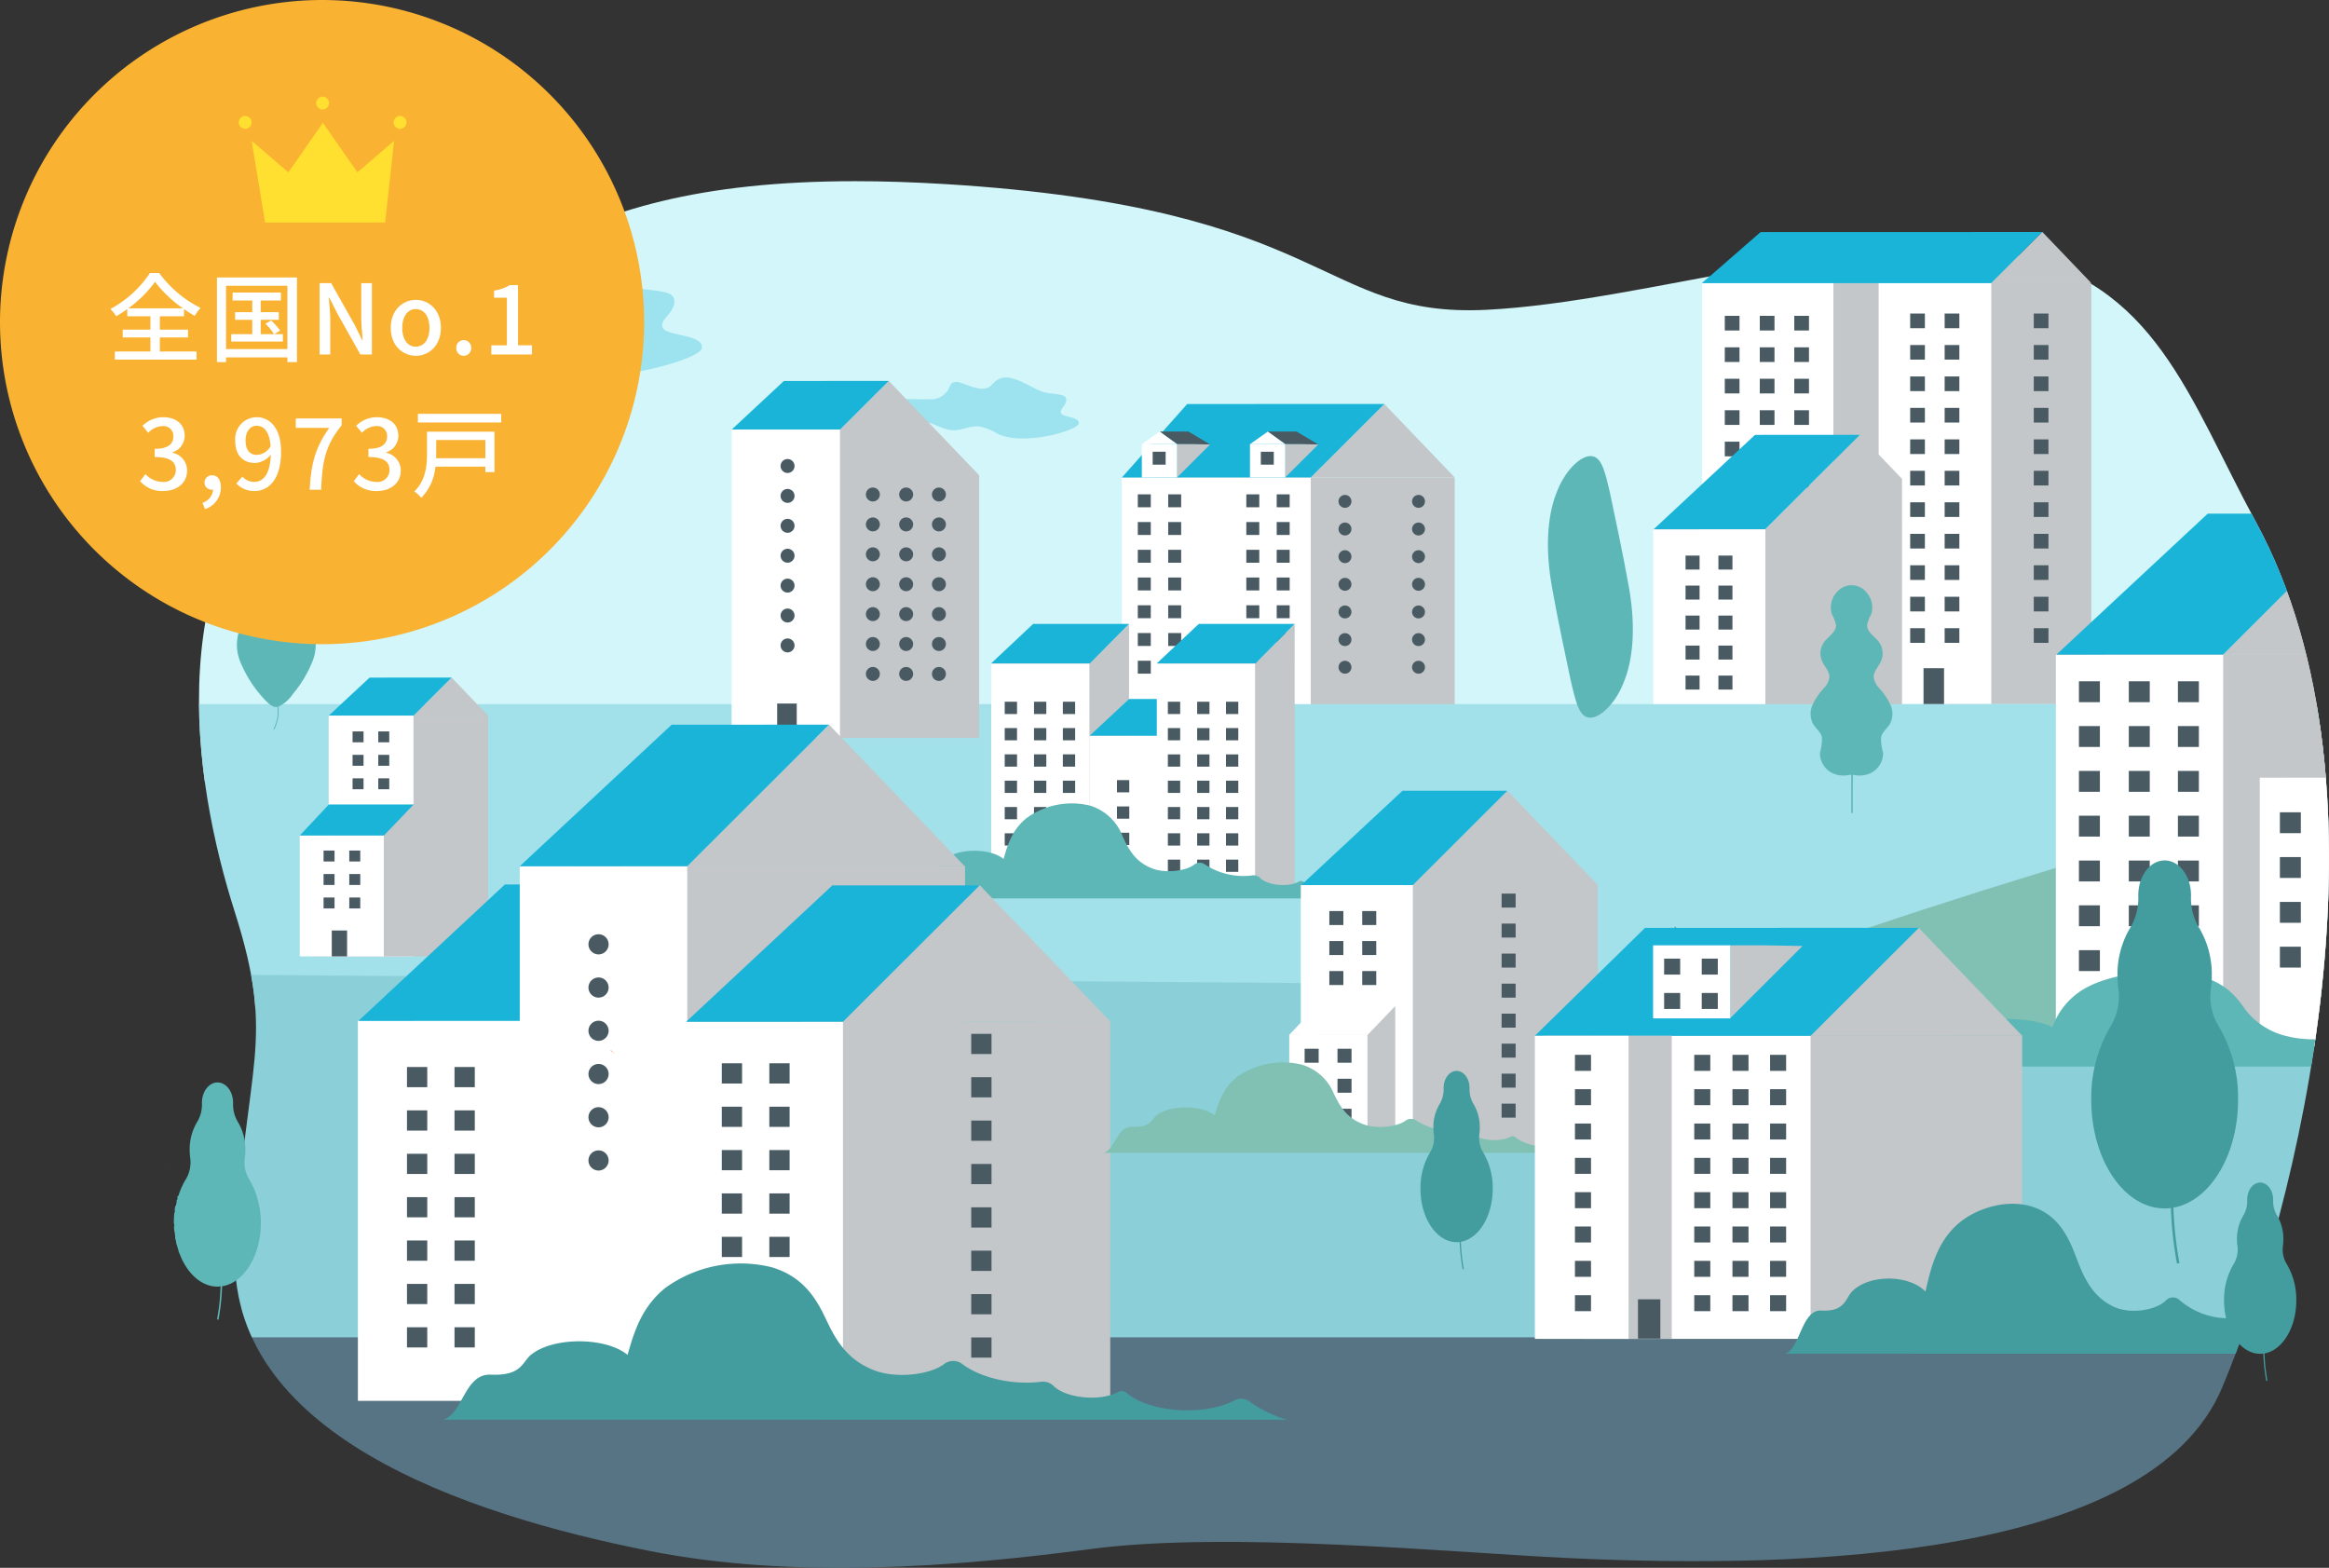 <svg xmlns="http://www.w3.org/2000/svg" xmlns:xlink="http://www.w3.org/1999/xlink" width="361" height="243" viewBox="0 0 361 243">
  <rect x="0" y="0" width="361" height="243" fill="#333333" stroke="none"/>
  <defs>
    <clipPath id="clip-path">
      <path id="パス_48601" data-name="パス 48601" d="M24.464,49.825c-25.11,20.8-19.33,55.75-12.865,76.041s1.645,22.982.051,51.856,35.313,41.37,64.075,47.094c22.458,4.471,47.454,2.516,68.628-.279s55.79.541,73.7,1.4c37.419,1.786,90.441-.035,101.563-26.389,11.5-27.246,27.89-92.491,5.24-134.191-10.465-19.263-15.566-37.32-38.127-41.576s-56.734,7.5-81.135,8.7C179.574,33.752,181.72,16.674,121.778,13c-5.005-.307-9.665-.455-14.033-.454-47.95,0-59.74,17.783-83.28,37.283" transform="translate(-6.036 -12.542)" fill="none"/>
    </clipPath>
  </defs>
  <g id="グループ_20317" data-name="グループ 20317" transform="translate(-1020 -4744)">
    <g id="グループ_18556" data-name="グループ 18556" transform="translate(1046.001 4772.079)">
      <g id="グループ_18553" data-name="グループ 18553" transform="translate(4.844 0)">
        <g id="グループ_18552" data-name="グループ 18552" clip-path="url(#clip-path)">
          <path id="パス_48485" data-name="パス 48485" d="M355.17,103.09H4.859V81.54C4.859,64.365,20.182,0,182.5,0S355.17,61.194,355.17,76.568Z" transform="translate(-5.804 -10.056)" fill="#d2f6f9"/>
          <path id="パス_48611" data-name="パス 48611" d="M54.785,35.148a2.894,2.894,0,0,0-2.348.286,6.613,6.613,0,0,0-.865.812c-1.275,1.2-3.347,0-4.722-.4a1.61,1.61,0,0,0-1.224-.027c-.4.223-.527.722-.736,1.128a3.173,3.173,0,0,1-3,1.443c-1.65.053-3.319-.044-4.969-.069a1.884,1.884,0,0,0-1.04.184c-1.391.868-1.152,3.423.431,3.852a4.147,4.147,0,0,0,2.056-.091A12.189,12.189,0,0,1,40.4,41.83c1.9-.129,3.319,1.256,5.135,1.364,1.4.084,2.759-.724,4.16-.593a8.7,8.7,0,0,1,2.877,1.143c4.02,1.957,12.479-.536,12.575-1.6s-2.395-.934-2.731-1.544.711-1.107.788-2.032-.953-.863-2.894-1.143c-1.574-.227-3.637-1.825-5.527-2.278" transform="translate(71.221 -4.592)" fill="#9ce3ef"/>
          <rect id="長方形_31197" data-name="長方形 31197" width="21.926" height="65.264" transform="translate(271.386 15.782)" fill="#c3c7c9"/>
          <path id="パス_48486" data-name="パス 48486" d="M351.947,30.278h15.5l-7.577-7.909Z" transform="translate(-74.139 -14.49)" fill="#c3c7c9"/>
          <path id="パス_48487" data-name="パス 48487" d="M296.138,30.278h44.821l7.924-7.909-43.679.008Z" transform="translate(-63.151 -14.49)" fill="#1ab4d8"/>
          <rect id="長方形_31198" data-name="長方形 31198" width="17.614" height="65.264" transform="translate(260.197 15.782)" fill="#fff"/>
          <rect id="長方形_31199" data-name="長方形 31199" width="2.279" height="2.271" transform="translate(270.58 20.518)" fill="#495a63"/>
          <rect id="長方形_31200" data-name="長方形 31200" width="2.28" height="2.271" transform="translate(265.237 20.518)" fill="#495a63"/>
          <rect id="長方形_31201" data-name="長方形 31201" width="2.279" height="2.271" transform="translate(270.58 25.393)" fill="#495a63"/>
          <rect id="長方形_31202" data-name="長方形 31202" width="2.28" height="2.271" transform="translate(265.237 25.393)" fill="#495a63"/>
          <rect id="長方形_31203" data-name="長方形 31203" width="2.279" height="2.271" transform="translate(270.58 30.268)" fill="#495a63"/>
          <rect id="長方形_31204" data-name="長方形 31204" width="2.28" height="2.271" transform="translate(265.237 30.268)" fill="#495a63"/>
          <rect id="長方形_31205" data-name="長方形 31205" width="2.279" height="2.271" transform="translate(270.58 35.143)" fill="#495a63"/>
          <rect id="長方形_31206" data-name="長方形 31206" width="2.28" height="2.271" transform="translate(265.237 35.143)" fill="#495a63"/>
          <rect id="長方形_31207" data-name="長方形 31207" width="2.279" height="2.271" transform="translate(270.58 40.018)" fill="#495a63"/>
          <rect id="長方形_31208" data-name="長方形 31208" width="2.28" height="2.271" transform="translate(265.237 40.018)" fill="#495a63"/>
          <rect id="長方形_31209" data-name="長方形 31209" width="2.279" height="2.271" transform="translate(270.58 44.894)" fill="#495a63"/>
          <rect id="長方形_31210" data-name="長方形 31210" width="2.28" height="2.271" transform="translate(265.237 44.894)" fill="#495a63"/>
          <rect id="長方形_31211" data-name="長方形 31211" width="2.279" height="2.271" transform="translate(270.58 49.769)" fill="#495a63"/>
          <rect id="長方形_31212" data-name="長方形 31212" width="2.28" height="2.271" transform="translate(265.237 49.769)" fill="#495a63"/>
          <rect id="長方形_31213" data-name="長方形 31213" width="3.179" height="5.584" transform="translate(267.307 75.481)" fill="#495a63"/>
          <rect id="長方形_31214" data-name="長方形 31214" width="2.279" height="2.271" transform="translate(284.394 20.518)" fill="#495a63"/>
          <rect id="長方形_31215" data-name="長方形 31215" width="2.279" height="2.271" transform="translate(284.394 25.393)" fill="#495a63"/>
          <rect id="長方形_31216" data-name="長方形 31216" width="2.279" height="2.271" transform="translate(284.394 30.268)" fill="#495a63"/>
          <rect id="長方形_31217" data-name="長方形 31217" width="2.279" height="2.271" transform="translate(284.394 35.143)" fill="#495a63"/>
          <rect id="長方形_31218" data-name="長方形 31218" width="2.279" height="2.271" transform="translate(284.394 40.018)" fill="#495a63"/>
          <rect id="長方形_31219" data-name="長方形 31219" width="2.279" height="2.271" transform="translate(284.394 44.894)" fill="#495a63"/>
          <rect id="長方形_31220" data-name="長方形 31220" width="2.279" height="2.271" transform="translate(284.394 49.769)" fill="#495a63"/>
          <rect id="長方形_31221" data-name="長方形 31221" width="2.279" height="2.271" transform="translate(270.58 54.661)" fill="#495a63"/>
          <rect id="長方形_31222" data-name="長方形 31222" width="2.28" height="2.271" transform="translate(265.237 54.661)" fill="#495a63"/>
          <rect id="長方形_31223" data-name="長方形 31223" width="2.279" height="2.271" transform="translate(270.58 59.536)" fill="#495a63"/>
          <rect id="長方形_31224" data-name="長方形 31224" width="2.28" height="2.271" transform="translate(265.237 59.536)" fill="#495a63"/>
          <rect id="長方形_31225" data-name="長方形 31225" width="2.279" height="2.271" transform="translate(270.58 64.412)" fill="#495a63"/>
          <rect id="長方形_31226" data-name="長方形 31226" width="2.28" height="2.271" transform="translate(265.237 64.412)" fill="#495a63"/>
          <rect id="長方形_31227" data-name="長方形 31227" width="2.279" height="2.271" transform="translate(270.58 69.287)" fill="#495a63"/>
          <rect id="長方形_31228" data-name="長方形 31228" width="2.28" height="2.271" transform="translate(265.237 69.287)" fill="#495a63"/>
          <rect id="長方形_31229" data-name="長方形 31229" width="2.279" height="2.271" transform="translate(284.394 54.661)" fill="#495a63"/>
          <rect id="長方形_31230" data-name="長方形 31230" width="2.279" height="2.271" transform="translate(284.394 59.536)" fill="#495a63"/>
          <rect id="長方形_31231" data-name="長方形 31231" width="2.279" height="2.271" transform="translate(284.394 64.412)" fill="#495a63"/>
          <rect id="長方形_31232" data-name="長方形 31232" width="2.279" height="2.271" transform="translate(284.394 69.287)" fill="#495a63"/>
          <rect id="長方形_31233" data-name="長方形 31233" width="7.035" height="50.113" transform="translate(253.315 15.782)" fill="#c3c7c9"/>
          <rect id="長方形_31234" data-name="長方形 31234" width="20.349" height="50.112" transform="translate(232.987 15.793)" fill="#fff"/>
          <rect id="長方形_31235" data-name="長方形 31235" width="2.279" height="2.271" transform="translate(247.271 20.876)" fill="#495a63"/>
          <rect id="長方形_31236" data-name="長方形 31236" width="2.279" height="2.271" transform="translate(241.928 20.876)" fill="#495a63"/>
          <rect id="長方形_31237" data-name="長方形 31237" width="2.28" height="2.271" transform="translate(236.501 20.876)" fill="#495a63"/>
          <rect id="長方形_31238" data-name="長方形 31238" width="2.279" height="2.271" transform="translate(247.271 25.752)" fill="#495a63"/>
          <rect id="長方形_31239" data-name="長方形 31239" width="2.279" height="2.271" transform="translate(241.928 25.752)" fill="#495a63"/>
          <rect id="長方形_31240" data-name="長方形 31240" width="2.28" height="2.271" transform="translate(236.501 25.752)" fill="#495a63"/>
          <rect id="長方形_31241" data-name="長方形 31241" width="2.279" height="2.271" transform="translate(247.271 30.627)" fill="#495a63"/>
          <rect id="長方形_31242" data-name="長方形 31242" width="2.279" height="2.271" transform="translate(241.928 30.627)" fill="#495a63"/>
          <rect id="長方形_31243" data-name="長方形 31243" width="2.28" height="2.271" transform="translate(236.501 30.627)" fill="#495a63"/>
          <rect id="長方形_31244" data-name="長方形 31244" width="2.279" height="2.271" transform="translate(247.271 35.502)" fill="#495a63"/>
          <rect id="長方形_31245" data-name="長方形 31245" width="2.279" height="2.271" transform="translate(241.928 35.502)" fill="#495a63"/>
          <rect id="長方形_31246" data-name="長方形 31246" width="2.28" height="2.271" transform="translate(236.501 35.502)" fill="#495a63"/>
          <rect id="長方形_31247" data-name="長方形 31247" width="2.279" height="2.271" transform="translate(247.271 40.377)" fill="#495a63"/>
          <rect id="長方形_31248" data-name="長方形 31248" width="2.279" height="2.271" transform="translate(241.928 40.377)" fill="#495a63"/>
          <rect id="長方形_31249" data-name="長方形 31249" width="2.28" height="2.271" transform="translate(236.501 40.377)" fill="#495a63"/>
          <rect id="長方形_31250" data-name="長方形 31250" width="2.279" height="2.271" transform="translate(247.271 45.252)" fill="#495a63"/>
          <rect id="長方形_31251" data-name="長方形 31251" width="2.279" height="2.271" transform="translate(241.928 45.252)" fill="#495a63"/>
          <rect id="長方形_31252" data-name="長方形 31252" width="2.28" height="2.271" transform="translate(236.501 45.252)" fill="#495a63"/>
          <rect id="長方形_31253" data-name="長方形 31253" width="2.279" height="2.271" transform="translate(247.271 50.128)" fill="#495a63"/>
          <rect id="長方形_31254" data-name="長方形 31254" width="2.279" height="2.271" transform="translate(241.928 50.128)" fill="#495a63"/>
          <rect id="長方形_31255" data-name="長方形 31255" width="2.28" height="2.271" transform="translate(236.501 50.128)" fill="#495a63"/>
          <rect id="長方形_31256" data-name="長方形 31256" width="3.179" height="5.584" transform="translate(241.081 60.3)" fill="#495a63"/>
          <path id="パス_48488" data-name="パス 48488" d="M344.18,119.457l-.466,0a19.881,19.881,0,0,0,2.092,12.024l.4-.22a19.488,19.488,0,0,1-2.03-11.8" transform="translate(-72.486 -33.733)" fill="#5eb7b7"/>
          <rect id="長方形_31257" data-name="長方形 31257" width="46.612" height="35.178" transform="translate(148.029 45.923)" fill="#c3c7c9"/>
          <rect id="長方形_31258" data-name="長方形 31258" width="29.274" height="35.178" transform="translate(143.049 45.923)" fill="#fff"/>
          <path id="パス_48489" data-name="パス 48489" d="M220.6,67h22.317l-10.91-11.385Z" transform="translate(-48.28 -21.08)" fill="#c3c7c9"/>
          <path id="パス_48490" data-name="パス 48490" d="M184.153,67.009,213.428,67l11.408-11.386-30.56.006Z" transform="translate(-41.104 -21.08)" fill="#1ab4d8"/>
          <rect id="長方形_31259" data-name="長方形 31259" width="2.01" height="2.003" transform="translate(167.048 48.536)" fill="#495a63"/>
          <rect id="長方形_31260" data-name="長方形 31260" width="2.01" height="2.003" transform="translate(162.337 48.536)" fill="#495a63"/>
          <rect id="長方形_31261" data-name="長方形 31261" width="2.01" height="2.002" transform="translate(167.048 52.836)" fill="#495a63"/>
          <rect id="長方形_31262" data-name="長方形 31262" width="2.01" height="2.002" transform="translate(162.337 52.836)" fill="#495a63"/>
          <rect id="長方形_31263" data-name="長方形 31263" width="2.01" height="2.002" transform="translate(167.048 57.135)" fill="#495a63"/>
          <rect id="長方形_31264" data-name="長方形 31264" width="2.01" height="2.002" transform="translate(162.337 57.135)" fill="#495a63"/>
          <rect id="長方形_31265" data-name="長方形 31265" width="2.01" height="2.003" transform="translate(167.048 61.433)" fill="#495a63"/>
          <rect id="長方形_31266" data-name="長方形 31266" width="2.01" height="2.003" transform="translate(162.337 61.433)" fill="#495a63"/>
          <rect id="長方形_31267" data-name="長方形 31267" width="2.01" height="2.002" transform="translate(167.048 65.732)" fill="#495a63"/>
          <rect id="長方形_31268" data-name="長方形 31268" width="2.01" height="2.002" transform="translate(162.337 65.732)" fill="#495a63"/>
          <rect id="長方形_31269" data-name="長方形 31269" width="2.01" height="2.002" transform="translate(167.048 70.032)" fill="#495a63"/>
          <rect id="長方形_31270" data-name="長方形 31270" width="2.01" height="2.002" transform="translate(162.337 70.032)" fill="#495a63"/>
          <rect id="長方形_31271" data-name="長方形 31271" width="2.01" height="2.003" transform="translate(167.048 74.33)" fill="#495a63"/>
          <rect id="長方形_31272" data-name="長方形 31272" width="2.01" height="2.003" transform="translate(162.337 74.33)" fill="#495a63"/>
          <rect id="長方形_31273" data-name="長方形 31273" width="2.01" height="2.003" transform="translate(150.229 48.536)" fill="#495a63"/>
          <rect id="長方形_31274" data-name="長方形 31274" width="2.01" height="2.003" transform="translate(145.518 48.536)" fill="#495a63"/>
          <rect id="長方形_31275" data-name="長方形 31275" width="2.01" height="2.002" transform="translate(150.229 52.836)" fill="#495a63"/>
          <rect id="長方形_31276" data-name="長方形 31276" width="2.01" height="2.002" transform="translate(145.518 52.836)" fill="#495a63"/>
          <rect id="長方形_31277" data-name="長方形 31277" width="2.01" height="2.002" transform="translate(150.229 57.135)" fill="#495a63"/>
          <rect id="長方形_31278" data-name="長方形 31278" width="2.01" height="2.002" transform="translate(145.518 57.135)" fill="#495a63"/>
          <rect id="長方形_31279" data-name="長方形 31279" width="2.01" height="2.003" transform="translate(150.229 61.433)" fill="#495a63"/>
          <rect id="長方形_31280" data-name="長方形 31280" width="2.01" height="2.003" transform="translate(145.518 61.433)" fill="#495a63"/>
          <rect id="長方形_31281" data-name="長方形 31281" width="2.01" height="2.002" transform="translate(150.229 65.732)" fill="#495a63"/>
          <rect id="長方形_31282" data-name="長方形 31282" width="2.01" height="2.002" transform="translate(145.518 65.732)" fill="#495a63"/>
          <rect id="長方形_31283" data-name="長方形 31283" width="2.01" height="2.002" transform="translate(150.229 70.032)" fill="#495a63"/>
          <rect id="長方形_31284" data-name="長方形 31284" width="2.01" height="2.002" transform="translate(145.518 70.032)" fill="#495a63"/>
          <rect id="長方形_31285" data-name="長方形 31285" width="2.01" height="2.003" transform="translate(150.229 74.33)" fill="#495a63"/>
          <rect id="長方形_31286" data-name="長方形 31286" width="2.01" height="2.003" transform="translate(145.518 74.33)" fill="#495a63"/>
          <path id="パス_48491" data-name="パス 48491" d="M241.157,73.192a1,1,0,1,0,1,1,1,1,0,0,0-1-1" transform="translate(-52.129 -24.563)" fill="#495a63"/>
          <path id="パス_48492" data-name="パス 48492" d="M241.157,78.536a1,1,0,1,0,1,1,1,1,0,0,0-1-1" transform="translate(-52.129 -25.623)" fill="#495a63"/>
          <path id="パス_48493" data-name="パス 48493" d="M241.157,83.88a1,1,0,1,0,1,1,1,1,0,0,0-1-1" transform="translate(-52.129 -26.682)" fill="#495a63"/>
          <path id="パス_48494" data-name="パス 48494" d="M241.157,89.224a1,1,0,1,0,1,1,1,1,0,0,0-1-1" transform="translate(-52.129 -27.741)" fill="#495a63"/>
          <path id="パス_48495" data-name="パス 48495" d="M241.157,94.567a1,1,0,1,0,1,1,1,1,0,0,0-1-1" transform="translate(-52.129 -28.8)" fill="#495a63"/>
          <path id="パス_48496" data-name="パス 48496" d="M241.157,99.911a1,1,0,1,0,1,1,1,1,0,0,0-1-1" transform="translate(-52.129 -29.859)" fill="#495a63"/>
          <path id="パス_48497" data-name="パス 48497" d="M241.157,105.255a1,1,0,1,0,1,1,1,1,0,0,0-1-1" transform="translate(-52.129 -30.919)" fill="#495a63"/>
          <path id="パス_48498" data-name="パス 48498" d="M226.966,73.192a1,1,0,1,0,1,1,1,1,0,0,0-1-1" transform="translate(-49.336 -24.563)" fill="#495a63"/>
          <path id="パス_48499" data-name="パス 48499" d="M226.966,78.536a1,1,0,1,0,1,1,1,1,0,0,0-1-1" transform="translate(-49.336 -25.623)" fill="#495a63"/>
          <path id="パス_48500" data-name="パス 48500" d="M226.966,83.88a1,1,0,1,0,1,1,1,1,0,0,0-1-1" transform="translate(-49.336 -26.682)" fill="#495a63"/>
          <path id="パス_48501" data-name="パス 48501" d="M226.966,89.224a1,1,0,1,0,1,1,1,1,0,0,0-1-1" transform="translate(-49.336 -27.741)" fill="#495a63"/>
          <path id="パス_48502" data-name="パス 48502" d="M226.966,94.567a1,1,0,1,0,1,1,1,1,0,0,0-1-1" transform="translate(-49.336 -28.8)" fill="#495a63"/>
          <path id="パス_48503" data-name="パス 48503" d="M226.966,99.911a1,1,0,1,0,1,1,1,1,0,0,0-1-1" transform="translate(-49.336 -29.859)" fill="#495a63"/>
          <path id="パス_48504" data-name="パス 48504" d="M226.966,105.255a1,1,0,1,0,1,1,1,1,0,0,0-1-1" transform="translate(-49.336 -30.919)" fill="#495a63"/>
          <path id="パス_48505" data-name="パス 48505" d="M212.319,60.945l2.7,1.951,5.114.047-3.36-2Z" transform="translate(-46.649 -22.136)" fill="#495a63"/>
          <path id="パス_48506" data-name="パス 48506" d="M215.686,63.378v5.15l5.114-5.1-2.506-.047Z" transform="translate(-47.312 -22.618)" fill="#c3c7c9"/>
          <rect id="長方形_31287" data-name="長方形 31287" width="5.47" height="5.173" transform="translate(162.904 40.761)" fill="#fff"/>
          <path id="パス_48507" data-name="パス 48507" d="M208.875,62.9h5.47l-2.7-1.951Z" transform="translate(-45.971 -22.136)" fill="#fff"/>
          <rect id="長方形_31288" data-name="長方形 31288" width="2.01" height="2.002" transform="translate(164.586 41.933)" fill="#495a63"/>
          <path id="パス_48508" data-name="パス 48508" d="M191.446,60.945l2.7,1.951,5.114.047-3.36-2Z" transform="translate(-42.539 -22.136)" fill="#495a63"/>
          <path id="パス_48509" data-name="パス 48509" d="M194.812,63.378v5.15l5.114-5.1-2.506-.047Z" transform="translate(-43.202 -22.618)" fill="#c3c7c9"/>
          <rect id="長方形_31289" data-name="長方形 31289" width="5.47" height="5.173" transform="translate(146.141 40.761)" fill="#fff"/>
          <path id="パス_48510" data-name="パス 48510" d="M188,62.9h5.47l-2.7-1.951Z" transform="translate(-41.861 -22.136)" fill="#fff"/>
          <rect id="長方形_31290" data-name="長方形 31290" width="2.01" height="2.002" transform="translate(147.822 41.933)" fill="#495a63"/>
          <rect id="長方形_31291" data-name="長方形 31291" width="38.47" height="40.745" transform="translate(225.501 53.914)" fill="#c3c7c9"/>
          <rect id="長方形_31292" data-name="長方形 31292" width="17.367" height="40.685" transform="translate(225.421 53.973)" fill="#fff"/>
          <path id="パス_48511" data-name="パス 48511" d="M308.343,76.2h21.181V68.4l-6.531-6.817Z" transform="translate(-65.554 -22.262)" fill="#c3c7c9"/>
          <path id="パス_48512" data-name="パス 48512" d="M286.792,76.212,304.1,76.2l14.651-14.622-16.258.007Z" transform="translate(-61.311 -22.262)" fill="#1ab4d8"/>
          <rect id="長方形_31293" data-name="長方形 31293" width="2.174" height="2.166" transform="translate(235.515 58.033)" fill="#495a63"/>
          <rect id="長方形_31294" data-name="長方形 31294" width="2.175" height="2.166" transform="translate(230.418 58.033)" fill="#495a63"/>
          <rect id="長方形_31295" data-name="長方形 31295" width="2.174" height="2.166" transform="translate(235.515 62.683)" fill="#495a63"/>
          <rect id="長方形_31296" data-name="長方形 31296" width="2.175" height="2.166" transform="translate(230.418 62.683)" fill="#495a63"/>
          <rect id="長方形_31297" data-name="長方形 31297" width="2.174" height="2.166" transform="translate(235.515 67.333)" fill="#495a63"/>
          <rect id="長方形_31298" data-name="長方形 31298" width="2.175" height="2.166" transform="translate(230.418 67.333)" fill="#495a63"/>
          <rect id="長方形_31299" data-name="長方形 31299" width="2.174" height="2.166" transform="translate(235.515 71.983)" fill="#495a63"/>
          <rect id="長方形_31300" data-name="長方形 31300" width="2.175" height="2.166" transform="translate(230.418 71.983)" fill="#495a63"/>
          <rect id="長方形_31301" data-name="長方形 31301" width="2.174" height="2.166" transform="translate(235.515 76.634)" fill="#495a63"/>
          <rect id="長方形_31302" data-name="長方形 31302" width="2.175" height="2.166" transform="translate(230.418 76.634)" fill="#495a63"/>
          <rect id="長方形_31303" data-name="長方形 31303" width="2.174" height="2.166" transform="translate(235.515 81.284)" fill="#495a63"/>
          <rect id="長方形_31304" data-name="長方形 31304" width="2.175" height="2.166" transform="translate(230.418 81.284)" fill="#495a63"/>
          <rect id="長方形_31305" data-name="長方形 31305" width="2.174" height="2.166" transform="translate(235.515 85.934)" fill="#495a63"/>
          <rect id="長方形_31306" data-name="長方形 31306" width="2.175" height="2.166" transform="translate(230.418 85.934)" fill="#495a63"/>
          <rect id="長方形_31307" data-name="長方形 31307" width="338.637" height="47.25" transform="translate(-0.945 81.046)" fill="#a2e0ea"/>
          <path id="パス_48513" data-name="パス 48513" d="M355.062,230.236H5.018s-12.3,45.836,179.73,45.836,170.315-45.836,170.315-45.836" transform="translate(-5.805 -55.691)" fill="#577484"/>
          <path id="パス_48514" data-name="パス 48514" d="M19.463,94.506a6.08,6.08,0,0,0-5.337,3,6.826,6.826,0,0,0-.186,5.908,18.605,18.605,0,0,0,2.984,4.895c1.016,1.207,1.785,1.989,2.539,1.984a1.027,1.027,0,0,0,.171-.014,5.7,5.7,0,0,1-.618,3.429l.117.065a5.824,5.824,0,0,0,.634-3.521A5.592,5.592,0,0,0,22,108.306a18.6,18.6,0,0,0,2.984-4.895A6.826,6.826,0,0,0,24.8,97.5a6.08,6.08,0,0,0-5.337-3" transform="translate(-7.478 -28.788)" fill="#5eb7b7"/>
          <path id="パス_48515" data-name="パス 48515" d="M4.86,165.889v56.24H355.8V168.616Z" transform="translate(-5.805 -42.937)" fill="#8bd0d8"/>
          <path id="パス_48516" data-name="パス 48516" d="M328.7,171.87c.048,0,.1-.012.144-.012H328.7Z" transform="translate(-69.563 -44.12)" fill="#dad0e0"/>
          <path id="パス_48517" data-name="パス 48517" d="M274.82,167.087l134.131,1.347V123.4c-63.163,16.688-111.786,32.475-134.131,43.69" transform="translate(-58.954 -34.515)" fill="#80c1b4"/>
          <path id="パス_48518" data-name="パス 48518" d="M412.05,88.643a.5.5,0,0,0-.19.057l-.548.091.079.694.354-.039.12.1.628-.142.264-.337-.222-.221a.6.6,0,0,0-.484-.2" transform="translate(-85.826 -27.626)" fill="#bce6b1"/>
          <path id="パス_48519" data-name="パス 48519" d="M416.7,81.518l-.036,0c-.286.044-.418.18-.387.4a.313.313,0,0,0,.267.288.745.745,0,0,0,.214.006c.288-.029.426-.156.408-.38s-.175-.334-.466-.32" transform="translate(-86.802 -26.213)" fill="#bce6b1"/>
          <path id="パス_48520" data-name="パス 48520" d="M416.231,85.615l-.105-.087a.5.5,0,0,0-.587-.05.841.841,0,0,0-.394.759l.044.32.31-.02a.9.9,0,0,0,.615-.317.62.62,0,0,0,.135-.468Z" transform="translate(-86.58 -26.984)" fill="#bce6b1"/>
          <path id="パス_48521" data-name="パス 48521" d="M414.225,88.657a.524.524,0,0,0-.125.283l-.538-.453-.539.682.148.124,2.361-.534-.557-.232a.65.65,0,0,0-.749.13" transform="translate(-86.163 -27.591)" fill="#bce6b1"/>
          <path id="パス_48522" data-name="パス 48522" d="M376,115.781l-.492,0a15.269,15.269,0,0,0,2.218,10.673l.426-.195A14.955,14.955,0,0,1,376,115.781" transform="translate(-78.744 -33.004)" fill="#439c9e"/>
          <path id="パス_48523" data-name="パス 48523" d="M291.039,156.689h-.2a8.485,8.485,0,0,0,.893,5.13l.173-.093a8.311,8.311,0,0,1-.867-5.036" transform="translate(-62.095 -41.113)" fill="#439c9e"/>
          <path id="パス_48524" data-name="パス 48524" d="M276.05,71.617c-.85-3.669-1.354-5.938-3.084-5.938-1.563,0-4.04,2.269-5.348,5.938C266.225,75.286,266,80.355,267,85.954s2.113,10.667,2.878,14.336c.85,3.669,1.353,5.939,3.084,5.939,1.562,0,4.04-2.27,5.348-5.939,1.392-3.669,1.616-8.737.614-14.336s-2.113-10.668-2.878-14.337" transform="translate(-57.294 -23.074)" fill="#5eb7b7"/>
          <path id="パス_48525" data-name="パス 48525" d="M45.367,107.18a.1.1,0,0,0,0-.068c0,.023,0,.046,0,.068" transform="translate(-13.779 -31.287)" fill="#5eb7b7"/>
          <rect id="長方形_31308" data-name="長方形 31308" width="62.059" height="60.853" transform="translate(287.937 73.321)" fill="#c3c7c9"/>
          <rect id="長方形_31309" data-name="長方形 31309" width="25.938" height="60.764" transform="translate(287.818 73.411)" fill="#fff"/>
          <path id="パス_48526" data-name="パス 48526" d="M396.709,98.644h36.239V91.792L418.589,76.806Z" transform="translate(-82.952 -25.28)" fill="#c3c7c9"/>
          <path id="パス_48527" data-name="パス 48527" d="M364.522,98.655l25.85-.011,21.88-21.838-24.282.011Z" transform="translate(-76.615 -25.28)" fill="#1ab4d8"/>
          <path id="パス_48528" data-name="パス 48528" d="M403.866,127.762s.018-.018,0-.018Z" transform="translate(-84.361 -35.376)" fill="#873583"/>
          <path id="パス_48529" data-name="パス 48529" d="M421.778,124.677l-17.913.008v.025h17.912v41.744h12.579V112.123Z" transform="translate(-84.36 -32.28)" fill="#c3c7c9"/>
          <rect id="長方形_31310" data-name="長方形 31310" width="17.995" height="41.744" transform="translate(319.423 92.43)" fill="#fff"/>
          <path id="パス_48530" data-name="パス 48530" d="M403.883,124.006l-.019.018s-.021.019,0,.019l17.913-.008,12.578-12.554v-2.595l-14.245.006Z" transform="translate(-84.358 -31.638)" fill="#c3c7c9"/>
          <rect id="長方形_31311" data-name="長方形 31311" width="3.248" height="3.235" transform="translate(306.737 77.515)" fill="#495a63"/>
          <rect id="長方形_31312" data-name="長方形 31312" width="3.248" height="3.235" transform="translate(299.125 77.515)" fill="#495a63"/>
          <rect id="長方形_31313" data-name="長方形 31313" width="3.248" height="3.235" transform="translate(291.394 77.515)" fill="#495a63"/>
          <rect id="長方形_31314" data-name="長方形 31314" width="3.248" height="3.235" transform="translate(306.737 84.46)" fill="#495a63"/>
          <rect id="長方形_31315" data-name="長方形 31315" width="3.248" height="3.235" transform="translate(299.125 84.46)" fill="#495a63"/>
          <rect id="長方形_31316" data-name="長方形 31316" width="3.248" height="3.235" transform="translate(291.394 84.46)" fill="#495a63"/>
          <rect id="長方形_31317" data-name="長方形 31317" width="3.248" height="3.235" transform="translate(306.737 91.405)" fill="#495a63"/>
          <rect id="長方形_31318" data-name="長方形 31318" width="3.248" height="3.235" transform="translate(299.125 91.405)" fill="#495a63"/>
          <rect id="長方形_31319" data-name="長方形 31319" width="3.248" height="3.235" transform="translate(291.394 91.405)" fill="#495a63"/>
          <rect id="長方形_31320" data-name="長方形 31320" width="3.248" height="3.235" transform="translate(306.737 98.35)" fill="#495a63"/>
          <rect id="長方形_31321" data-name="長方形 31321" width="3.248" height="3.235" transform="translate(299.125 98.35)" fill="#495a63"/>
          <rect id="長方形_31322" data-name="長方形 31322" width="3.248" height="3.235" transform="translate(291.394 98.35)" fill="#495a63"/>
          <rect id="長方形_31323" data-name="長方形 31323" width="3.248" height="3.235" transform="translate(306.737 105.295)" fill="#495a63"/>
          <rect id="長方形_31324" data-name="長方形 31324" width="3.248" height="3.235" transform="translate(299.125 105.295)" fill="#495a63"/>
          <rect id="長方形_31325" data-name="長方形 31325" width="3.248" height="3.235" transform="translate(291.394 105.295)" fill="#495a63"/>
          <rect id="長方形_31326" data-name="長方形 31326" width="3.248" height="3.235" transform="translate(306.737 112.241)" fill="#495a63"/>
          <rect id="長方形_31327" data-name="長方形 31327" width="3.248" height="3.235" transform="translate(299.125 112.241)" fill="#495a63"/>
          <rect id="長方形_31328" data-name="長方形 31328" width="3.248" height="3.235" transform="translate(291.394 112.241)" fill="#495a63"/>
          <rect id="長方形_31329" data-name="長方形 31329" width="3.248" height="3.235" transform="translate(306.737 119.186)" fill="#495a63"/>
          <rect id="長方形_31330" data-name="長方形 31330" width="3.248" height="3.235" transform="translate(299.125 119.186)" fill="#495a63"/>
          <rect id="長方形_31331" data-name="長方形 31331" width="3.248" height="3.235" transform="translate(291.394 119.186)" fill="#495a63"/>
          <rect id="長方形_31332" data-name="長方形 31332" width="3.248" height="3.235" transform="translate(322.543 97.816)" fill="#495a63"/>
          <rect id="長方形_31333" data-name="長方形 31333" width="3.248" height="3.235" transform="translate(322.543 104.761)" fill="#495a63"/>
          <rect id="長方形_31334" data-name="長方形 31334" width="3.248" height="3.235" transform="translate(322.543 111.706)" fill="#495a63"/>
          <rect id="長方形_31335" data-name="長方形 31335" width="3.248" height="3.235" transform="translate(322.543 118.652)" fill="#495a63"/>
          <rect id="長方形_31336" data-name="長方形 31336" width="21.294" height="35.715" transform="translate(122.863 74.734)" fill="#c3c7c9"/>
          <rect id="長方形_31337" data-name="長方形 31337" width="15.229" height="35.676" transform="translate(122.79 74.773)" fill="#fff"/>
          <path id="パス_48531" data-name="パス 48531" d="M184.028,104.251V98.126l-6.138,6.126Z" transform="translate(-39.871 -29.506)" fill="#c3c7c9"/>
          <path id="パス_48532" data-name="パス 48532" d="M158.916,104.248h15.3l6.076-6.127-14.864.006Z" transform="translate(-36.135 -29.504)" fill="#1ab4d8"/>
          <rect id="長方形_31338" data-name="長方形 31338" width="1.907" height="1.899" transform="translate(133.898 80.686)" fill="#495a63"/>
          <rect id="長方形_31339" data-name="長方形 31339" width="1.907" height="1.899" transform="translate(129.428 80.686)" fill="#495a63"/>
          <rect id="長方形_31340" data-name="長方形 31340" width="1.907" height="1.899" transform="translate(124.889 80.686)" fill="#495a63"/>
          <rect id="長方形_31341" data-name="長方形 31341" width="1.907" height="1.899" transform="translate(133.898 84.763)" fill="#495a63"/>
          <rect id="長方形_31342" data-name="長方形 31342" width="1.907" height="1.899" transform="translate(129.428 84.763)" fill="#495a63"/>
          <rect id="長方形_31343" data-name="長方形 31343" width="1.907" height="1.899" transform="translate(124.889 84.763)" fill="#495a63"/>
          <rect id="長方形_31344" data-name="長方形 31344" width="1.907" height="1.899" transform="translate(133.898 88.841)" fill="#495a63"/>
          <rect id="長方形_31345" data-name="長方形 31345" width="1.907" height="1.899" transform="translate(129.428 88.841)" fill="#495a63"/>
          <rect id="長方形_31346" data-name="長方形 31346" width="1.907" height="1.899" transform="translate(124.889 88.841)" fill="#495a63"/>
          <rect id="長方形_31347" data-name="長方形 31347" width="1.907" height="1.899" transform="translate(133.898 92.919)" fill="#495a63"/>
          <rect id="長方形_31348" data-name="長方形 31348" width="1.907" height="1.899" transform="translate(129.428 92.919)" fill="#495a63"/>
          <rect id="長方形_31349" data-name="長方形 31349" width="1.907" height="1.899" transform="translate(124.889 92.919)" fill="#495a63"/>
          <rect id="長方形_31350" data-name="長方形 31350" width="1.907" height="1.899" transform="translate(133.898 96.997)" fill="#495a63"/>
          <rect id="長方形_31351" data-name="長方形 31351" width="1.907" height="1.899" transform="translate(129.428 96.997)" fill="#495a63"/>
          <rect id="長方形_31352" data-name="長方形 31352" width="1.907" height="1.899" transform="translate(124.889 96.997)" fill="#495a63"/>
          <rect id="長方形_31353" data-name="長方形 31353" width="1.907" height="1.899" transform="translate(133.898 101.074)" fill="#495a63"/>
          <rect id="長方形_31354" data-name="長方形 31354" width="1.907" height="1.899" transform="translate(129.428 101.074)" fill="#495a63"/>
          <rect id="長方形_31355" data-name="長方形 31355" width="1.907" height="1.899" transform="translate(124.889 101.074)" fill="#495a63"/>
          <rect id="長方形_31356" data-name="長方形 31356" width="1.907" height="1.899" transform="translate(133.898 105.152)" fill="#495a63"/>
          <rect id="長方形_31357" data-name="長方形 31357" width="1.907" height="1.899" transform="translate(129.428 105.152)" fill="#495a63"/>
          <rect id="長方形_31358" data-name="長方形 31358" width="1.907" height="1.899" transform="translate(124.889 105.152)" fill="#495a63"/>
          <rect id="長方形_31359" data-name="長方形 31359" width="10.565" height="24.509" transform="translate(138.016 85.942)" fill="#fff"/>
          <path id="パス_48533" data-name="パス 48533" d="M177.958,118.313a.036.036,0,0,0-.011.022l10.517,0,5.7-5.689H184.048Z" transform="translate(-39.882 -32.383)" fill="#1ab4d8"/>
          <rect id="長方形_31360" data-name="長方形 31360" width="1.907" height="1.899" transform="translate(142.288 92.833)" fill="#495a63"/>
          <rect id="長方形_31361" data-name="長方形 31361" width="1.907" height="1.899" transform="translate(142.288 96.911)" fill="#495a63"/>
          <rect id="長方形_31362" data-name="長方形 31362" width="1.907" height="1.899" transform="translate(142.288 100.989)" fill="#495a63"/>
          <rect id="長方形_31363" data-name="長方形 31363" width="1.907" height="1.899" transform="translate(142.288 105.067)" fill="#495a63"/>
          <rect id="長方形_31364" data-name="長方形 31364" width="21.294" height="35.715" transform="translate(148.537 74.737)" fill="#c3c7c9"/>
          <rect id="長方形_31365" data-name="長方形 31365" width="15.229" height="35.676" transform="translate(148.464 74.776)" fill="#fff"/>
          <path id="パス_48534" data-name="パス 48534" d="M216,104.254V98.128l-6.137,6.126Z" transform="translate(-46.164 -29.506)" fill="#c3c7c9"/>
          <path id="パス_48535" data-name="パス 48535" d="M190.884,104.25h15.3l6.076-6.127-14.864.006Z" transform="translate(-42.429 -29.505)" fill="#1ab4d8"/>
          <rect id="長方形_31366" data-name="長方形 31366" width="1.907" height="1.899" transform="translate(159.186 80.687)" fill="#495a63"/>
          <rect id="長方形_31367" data-name="長方形 31367" width="1.907" height="1.899" transform="translate(154.717 80.687)" fill="#495a63"/>
          <rect id="長方形_31368" data-name="長方形 31368" width="1.907" height="1.899" transform="translate(150.178 80.687)" fill="#495a63"/>
          <rect id="長方形_31369" data-name="長方形 31369" width="1.907" height="1.899" transform="translate(159.186 84.765)" fill="#495a63"/>
          <rect id="長方形_31370" data-name="長方形 31370" width="1.907" height="1.899" transform="translate(154.717 84.765)" fill="#495a63"/>
          <rect id="長方形_31371" data-name="長方形 31371" width="1.907" height="1.899" transform="translate(150.178 84.765)" fill="#495a63"/>
          <rect id="長方形_31372" data-name="長方形 31372" width="1.907" height="1.899" transform="translate(159.186 88.842)" fill="#495a63"/>
          <rect id="長方形_31373" data-name="長方形 31373" width="1.907" height="1.899" transform="translate(154.717 88.842)" fill="#495a63"/>
          <rect id="長方形_31374" data-name="長方形 31374" width="1.907" height="1.899" transform="translate(150.178 88.842)" fill="#495a63"/>
          <rect id="長方形_31375" data-name="長方形 31375" width="1.907" height="1.899" transform="translate(159.186 92.92)" fill="#495a63"/>
          <rect id="長方形_31376" data-name="長方形 31376" width="1.907" height="1.899" transform="translate(154.717 92.92)" fill="#495a63"/>
          <rect id="長方形_31377" data-name="長方形 31377" width="1.907" height="1.899" transform="translate(150.178 92.92)" fill="#495a63"/>
          <rect id="長方形_31378" data-name="長方形 31378" width="1.907" height="1.899" transform="translate(159.186 96.998)" fill="#495a63"/>
          <rect id="長方形_31379" data-name="長方形 31379" width="1.907" height="1.899" transform="translate(154.717 96.998)" fill="#495a63"/>
          <rect id="長方形_31380" data-name="長方形 31380" width="1.907" height="1.899" transform="translate(150.178 96.998)" fill="#495a63"/>
          <rect id="長方形_31381" data-name="長方形 31381" width="1.907" height="1.899" transform="translate(159.186 101.076)" fill="#495a63"/>
          <rect id="長方形_31382" data-name="長方形 31382" width="1.907" height="1.899" transform="translate(154.717 101.076)" fill="#495a63"/>
          <rect id="長方形_31383" data-name="長方形 31383" width="1.907" height="1.899" transform="translate(150.178 101.076)" fill="#495a63"/>
          <rect id="長方形_31384" data-name="長方形 31384" width="1.907" height="1.899" transform="translate(159.186 105.153)" fill="#495a63"/>
          <rect id="長方形_31385" data-name="長方形 31385" width="1.907" height="1.899" transform="translate(154.717 105.153)" fill="#495a63"/>
          <rect id="長方形_31386" data-name="長方形 31386" width="1.907" height="1.899" transform="translate(150.178 105.153)" fill="#495a63"/>
          <rect id="長方形_31387" data-name="長方形 31387" width="16.36" height="37.315" transform="translate(28.453 82.835)" fill="#c3c7c9"/>
          <path id="パス_48536" data-name="パス 48536" d="M47.432,114.4H59l-5.655-5.9Z" transform="translate(-14.186 -31.562)" fill="#c3c7c9"/>
          <path id="パス_48537" data-name="パス 48537" d="M31.076,114.4H44.212l5.913-5.9-12.718.006Z" transform="translate(-10.966 -31.562)" fill="#1ab4d8"/>
          <rect id="長方形_31388" data-name="長方形 31388" width="13.143" height="37.315" transform="translate(20.104 82.835)" fill="#fff"/>
          <path id="パス_48538" data-name="パス 48538" d="M27.79,156.571h15.8V133.019l-15.8,6.075Z" transform="translate(-10.319 -36.422)" fill="#c3c7c9"/>
          <rect id="長方形_31389" data-name="長方形 31389" width="13.033" height="18.795" transform="translate(15.613 101.354)" fill="#fff"/>
          <path id="パス_48539" data-name="パス 48539" d="M25.477,137.845l13.042,0,4.618-4.818H30Z" transform="translate(-9.864 -36.422)" fill="#1ab4d8"/>
          <rect id="長方形_31390" data-name="長方形 31390" width="2.374" height="4.011" transform="translate(20.58 116.139)" fill="#495a63"/>
          <rect id="長方形_31391" data-name="長方形 31391" width="1.701" height="1.694" transform="translate(27.789 85.28)" fill="#495a63"/>
          <rect id="長方形_31392" data-name="長方形 31392" width="1.701" height="1.694" transform="translate(23.803 85.28)" fill="#495a63"/>
          <rect id="長方形_31393" data-name="長方形 31393" width="1.701" height="1.694" transform="translate(27.789 88.918)" fill="#495a63"/>
          <rect id="長方形_31394" data-name="長方形 31394" width="1.701" height="1.694" transform="translate(23.803 88.918)" fill="#495a63"/>
          <rect id="長方形_31395" data-name="長方形 31395" width="1.701" height="1.694" transform="translate(27.789 92.555)" fill="#495a63"/>
          <rect id="長方形_31396" data-name="長方形 31396" width="1.701" height="1.694" transform="translate(23.803 92.555)" fill="#495a63"/>
          <rect id="長方形_31397" data-name="長方形 31397" width="1.701" height="1.694" transform="translate(23.295 103.748)" fill="#495a63"/>
          <rect id="長方形_31398" data-name="長方形 31398" width="1.701" height="1.694" transform="translate(19.308 103.748)" fill="#495a63"/>
          <rect id="長方形_31399" data-name="長方形 31399" width="1.701" height="1.694" transform="translate(23.295 107.386)" fill="#495a63"/>
          <rect id="長方形_31400" data-name="長方形 31400" width="1.701" height="1.694" transform="translate(19.308 107.386)" fill="#495a63"/>
          <rect id="長方形_31401" data-name="長方形 31401" width="1.701" height="1.694" transform="translate(23.295 111.024)" fill="#495a63"/>
          <rect id="長方形_31402" data-name="長方形 31402" width="1.701" height="1.694" transform="translate(19.308 111.024)" fill="#495a63"/>
          <rect id="長方形_31403" data-name="長方形 31403" width="27.696" height="40.745" transform="translate(93.231 45.551)" fill="#c3c7c9"/>
          <path id="パス_48540" data-name="パス 48540" d="M120.919,65.775H149.58L135.57,51.153Z" transform="translate(-28.654 -20.195)" fill="#c3c7c9"/>
          <path id="パス_48541" data-name="パス 48541" d="M108.841,58.7h16.792l7.559-7.544-16.258.008Z" transform="translate(-26.276 -20.195)" fill="#1ab4d8"/>
          <rect id="長方形_31404" data-name="長方形 31404" width="16.801" height="47.8" transform="translate(82.557 38.496)" fill="#fff"/>
          <rect id="長方形_31405" data-name="長方形 31405" width="3.033" height="5.326" transform="translate(89.619 80.961)" fill="#495a63"/>
          <path id="パス_48542" data-name="パス 48542" d="M148.573,71.765a1.08,1.08,0,1,0,1.083,1.079,1.082,1.082,0,0,0-1.083-1.079" transform="translate(-33.885 -24.281)" fill="#495a63"/>
          <path id="パス_48543" data-name="パス 48543" d="M142.248,71.765a1.08,1.08,0,1,0,1.083,1.079,1.082,1.082,0,0,0-1.083-1.079" transform="translate(-32.64 -24.281)" fill="#495a63"/>
          <path id="パス_48544" data-name="パス 48544" d="M135.823,71.765a1.08,1.08,0,1,0,1.083,1.079,1.082,1.082,0,0,0-1.083-1.079" transform="translate(-31.375 -24.281)" fill="#495a63"/>
          <path id="パス_48545" data-name="パス 48545" d="M148.573,77.546a1.08,1.08,0,1,0,1.083,1.079,1.082,1.082,0,0,0-1.083-1.079" transform="translate(-33.885 -25.426)" fill="#495a63"/>
          <path id="パス_48546" data-name="パス 48546" d="M142.248,77.546a1.08,1.08,0,1,0,1.083,1.079,1.082,1.082,0,0,0-1.083-1.079" transform="translate(-32.64 -25.426)" fill="#495a63"/>
          <path id="パス_48547" data-name="パス 48547" d="M135.823,77.546a1.08,1.08,0,1,0,1.083,1.079,1.082,1.082,0,0,0-1.083-1.079" transform="translate(-31.375 -25.426)" fill="#495a63"/>
          <path id="パス_48548" data-name="パス 48548" d="M148.573,83.327a1.08,1.08,0,1,0,1.083,1.079,1.082,1.082,0,0,0-1.083-1.079" transform="translate(-33.885 -26.572)" fill="#495a63"/>
          <path id="パス_48549" data-name="パス 48549" d="M142.248,83.327a1.08,1.08,0,1,0,1.083,1.079,1.082,1.082,0,0,0-1.083-1.079" transform="translate(-32.64 -26.572)" fill="#495a63"/>
          <path id="パス_48550" data-name="パス 48550" d="M135.823,83.327a1.08,1.08,0,1,0,1.083,1.079,1.082,1.082,0,0,0-1.083-1.079" transform="translate(-31.375 -26.572)" fill="#495a63"/>
          <path id="パス_48551" data-name="パス 48551" d="M148.573,89.108a1.08,1.08,0,1,0,1.083,1.079,1.082,1.082,0,0,0-1.083-1.079" transform="translate(-33.885 -27.718)" fill="#495a63"/>
          <path id="パス_48552" data-name="パス 48552" d="M142.248,89.108a1.08,1.08,0,1,0,1.083,1.079,1.082,1.082,0,0,0-1.083-1.079" transform="translate(-32.64 -27.718)" fill="#495a63"/>
          <path id="パス_48553" data-name="パス 48553" d="M135.823,89.108a1.08,1.08,0,1,0,1.083,1.079,1.082,1.082,0,0,0-1.083-1.079" transform="translate(-31.375 -27.718)" fill="#495a63"/>
          <path id="パス_48554" data-name="パス 48554" d="M148.573,94.888a1.08,1.08,0,1,0,1.083,1.079,1.082,1.082,0,0,0-1.083-1.079" transform="translate(-33.885 -28.864)" fill="#495a63"/>
          <path id="パス_48555" data-name="パス 48555" d="M142.248,94.888a1.08,1.08,0,1,0,1.083,1.079,1.082,1.082,0,0,0-1.083-1.079" transform="translate(-32.64 -28.864)" fill="#495a63"/>
          <path id="パス_48556" data-name="パス 48556" d="M135.823,94.888a1.08,1.08,0,1,0,1.083,1.079,1.082,1.082,0,0,0-1.083-1.079" transform="translate(-31.375 -28.864)" fill="#495a63"/>
          <path id="パス_48557" data-name="パス 48557" d="M148.573,100.669a1.08,1.08,0,1,0,1.083,1.079,1.082,1.082,0,0,0-1.083-1.079" transform="translate(-33.885 -30.01)" fill="#495a63"/>
          <path id="パス_48558" data-name="パス 48558" d="M142.248,100.669a1.08,1.08,0,1,0,1.083,1.079,1.082,1.082,0,0,0-1.083-1.079" transform="translate(-32.64 -30.01)" fill="#495a63"/>
          <path id="パス_48559" data-name="パス 48559" d="M135.823,100.669a1.08,1.08,0,1,0,1.083,1.079,1.082,1.082,0,0,0-1.083-1.079" transform="translate(-31.375 -30.01)" fill="#495a63"/>
          <path id="パス_48560" data-name="パス 48560" d="M148.573,106.45a1.08,1.08,0,1,0,1.083,1.079,1.082,1.082,0,0,0-1.083-1.079" transform="translate(-33.885 -31.155)" fill="#495a63"/>
          <path id="パス_48561" data-name="パス 48561" d="M142.248,106.45a1.08,1.08,0,1,0,1.083,1.079,1.082,1.082,0,0,0-1.083-1.079" transform="translate(-32.64 -31.155)" fill="#495a63"/>
          <path id="パス_48562" data-name="パス 48562" d="M135.823,106.45a1.08,1.08,0,1,0,1.083,1.079,1.082,1.082,0,0,0-1.083-1.079" transform="translate(-31.375 -31.155)" fill="#495a63"/>
          <path id="パス_48563" data-name="パス 48563" d="M119.361,66.255a1.08,1.08,0,1,0,1.083,1.079,1.082,1.082,0,0,0-1.083-1.079" transform="translate(-28.134 -23.188)" fill="#495a63"/>
          <path id="パス_48564" data-name="パス 48564" d="M119.361,72.036a1.08,1.08,0,1,0,1.083,1.079,1.082,1.082,0,0,0-1.083-1.079" transform="translate(-28.134 -24.334)" fill="#495a63"/>
          <path id="パス_48565" data-name="パス 48565" d="M119.361,77.817a1.08,1.08,0,1,0,1.083,1.079,1.082,1.082,0,0,0-1.083-1.079" transform="translate(-28.134 -25.48)" fill="#495a63"/>
          <path id="パス_48566" data-name="パス 48566" d="M119.361,83.6a1.08,1.08,0,1,0,1.083,1.079,1.082,1.082,0,0,0-1.083-1.079" transform="translate(-28.134 -26.626)" fill="#495a63"/>
          <path id="パス_48567" data-name="パス 48567" d="M119.361,89.378a1.08,1.08,0,1,0,1.083,1.079,1.082,1.082,0,0,0-1.083-1.079" transform="translate(-28.134 -27.772)" fill="#495a63"/>
          <path id="パス_48568" data-name="パス 48568" d="M119.361,95.159a1.08,1.08,0,1,0,1.083,1.079,1.082,1.082,0,0,0-1.083-1.079" transform="translate(-28.134 -28.917)" fill="#495a63"/>
          <path id="パス_48569" data-name="パス 48569" d="M119.361,100.94a1.08,1.08,0,1,0,1.083,1.079,1.082,1.082,0,0,0-1.083-1.079" transform="translate(-28.134 -30.063)" fill="#495a63"/>
          <path id="パス_48570" data-name="パス 48570" d="M67.949,168.217H106.1L87.448,148.756Z" transform="translate(-18.226 -39.541)" fill="#873583"/>
          <rect id="長方形_31406" data-name="長方形 31406" width="4.036" height="7.089" transform="translate(58.385 176.018)" fill="#495a63"/>
          <path id="パス_48571" data-name="パス 48571" d="M418.422,176.48c-4.3.337-9.046-.386-11.719-1.685a3.316,3.316,0,0,0-2.613-.021c-2.057,1.046-7.145,1.424-10.395.637a11.344,11.344,0,0,1-7.306-4.958c-1.393-1.861-3.339-3.9-7.951-4.771-5.366-1.012-12.2.113-15.758,1.924a11.266,11.266,0,0,0-5.655,6.338c-3.235-1.7-11.084-1.709-14.337-.01-1.336.7-1.35,2-5.99,1.875-3.943-.11-4.171,3.845-7.122,4.245,0,0,90.154,0,90.154,0V176.63a3.482,3.482,0,0,0-1.309-.149" transform="translate(-69.735 -42.82)" fill="#5eb7b7"/>
          <path id="パス_48572" data-name="パス 48572" d="M213.761,145.722c-2.8,1.51-7.963,1.174-10.09-.7a.715.715,0,0,0-.793-.085c-1.675.928-4.9.59-6.036-.58a1.391,1.391,0,0,0-1.156-.382,10.746,10.746,0,0,1-7.366-1.684,1.392,1.392,0,0,0-1.642-.021c-1.293,1.046-4.491,1.424-6.534.636-2.723-1.05-3.717-3.1-4.592-4.958a7.877,7.877,0,0,0-5-4.77,11.9,11.9,0,0,0-9.906,1.924c-2.239,1.811-2.927,4.12-3.555,6.338-2.033-1.7-6.967-1.709-9.012-.011-.84.7-.849,2-3.766,1.875-2.478-.109-2.621,3.846-4.477,4.245,0,0,78.77,0,78.77,0a11.6,11.6,0,0,1-3.541-1.77,1.269,1.269,0,0,0-1.307-.064" transform="translate(-32.379 -36.378)" fill="#5eb7b7"/>
          <path id="パス_48573" data-name="パス 48573" d="M389.777,163.868a15.925,15.925,0,0,0,.15-2.188,14.019,14.019,0,0,0-1.911-7.294,8.936,8.936,0,0,1-1.313-4.953c0-.066,0-.132,0-.2,0-2.973-1.829-5.383-4.083-5.383s-4.084,2.41-4.084,5.383c0,.067,0,.133,0,.2a8.935,8.935,0,0,1-1.313,4.953,14.02,14.02,0,0,0-1.911,7.294,15.941,15.941,0,0,0,.149,2.188,8.685,8.685,0,0,1-1.254,5.733,21.844,21.844,0,0,0-2.965,11.341c0,9.3,5.093,16.842,11.374,16.842S394,190.243,394,180.941a21.843,21.843,0,0,0-2.965-11.341,8.685,8.685,0,0,1-1.254-5.733" transform="translate(-77.939 -38.569)" fill="#439c9e"/>
          <path id="パス_48574" data-name="パス 48574" d="M386.6,210.622a59.152,59.152,0,0,0,.953,8.954l.384-.074a58.732,58.732,0,0,1-.946-8.88Z" transform="translate(-80.962 -51.803)" fill="#439c9e"/>
          <path id="パス_48575" data-name="パス 48575" d="M327.765,106.653a3.092,3.092,0,0,1-.9-1.657c-.069-.965.768-1.735,1.152-2.626a3,3,0,0,0-.364-2.945c-.651-.858-1.824-1.5-1.816-2.571a5.54,5.54,0,0,1,.663-1.762,3.561,3.561,0,0,0-.855-3.444,2.959,2.959,0,0,0-4.454.022,3.544,3.544,0,0,0-.836,3.422,5.577,5.577,0,0,1,.663,1.762c.007,1.069-1.165,1.713-1.817,2.571a2.993,2.993,0,0,0-.363,2.945c.384.891,1.22,1.661,1.151,2.626a3.093,3.093,0,0,1-.9,1.657,9.736,9.736,0,0,0-1.7,2.522,3.4,3.4,0,0,0,.054,2.934c.417.727,1.2,1.264,1.394,2.075a7.5,7.5,0,0,1-.31,2.419,3.432,3.432,0,0,0,2.618,3.412,4.3,4.3,0,0,0,2.052.01,1,1,0,0,1,.183-.021v5.946h.236s0-5.928.029-5.925a4.3,4.3,0,0,0,2.051-.01,3.431,3.431,0,0,0,2.618-3.412,7.5,7.5,0,0,1-.31-2.419c.2-.811.977-1.348,1.395-2.075a3.4,3.4,0,0,0,.053-2.934,9.737,9.737,0,0,0-1.7-2.522" transform="translate(-67.277 -28.023)" fill="#5eb7b7"/>
          <rect id="長方形_31407" data-name="長方形 31407" width="45.949" height="40.865" transform="translate(170.865 109.067)" fill="#c3c7c9"/>
          <rect id="長方形_31408" data-name="長方形 31408" width="17.368" height="40.837" transform="translate(170.786 109.095)" fill="#fff"/>
          <path id="パス_48576" data-name="パス 48576" d="M240.315,144.992h28.661l-14.01-14.622Z" transform="translate(-52.161 -35.897)" fill="#c3c7c9"/>
          <path id="パス_48577" data-name="パス 48577" d="M218.763,145l17.308-.007,14.651-14.622-16.258.007Z" transform="translate(-47.918 -35.897)" fill="#1ab4d8"/>
          <rect id="長方形_31409" data-name="長方形 31409" width="2.175" height="2.166" transform="translate(180.301 113.126)" fill="#495a63"/>
          <rect id="長方形_31410" data-name="長方形 31410" width="2.174" height="2.166" transform="translate(175.205 113.126)" fill="#495a63"/>
          <rect id="長方形_31411" data-name="長方形 31411" width="2.175" height="2.166" transform="translate(180.301 117.777)" fill="#495a63"/>
          <rect id="長方形_31412" data-name="長方形 31412" width="2.174" height="2.166" transform="translate(175.205 117.777)" fill="#495a63"/>
          <rect id="長方形_31413" data-name="長方形 31413" width="2.175" height="2.166" transform="translate(180.301 122.427)" fill="#495a63"/>
          <rect id="長方形_31414" data-name="長方形 31414" width="2.174" height="2.166" transform="translate(175.205 122.427)" fill="#495a63"/>
          <rect id="長方形_31415" data-name="長方形 31415" width="2.175" height="2.166" transform="translate(201.907 110.423)" fill="#495a63"/>
          <rect id="長方形_31416" data-name="長方形 31416" width="2.175" height="2.166" transform="translate(201.907 115.074)" fill="#495a63"/>
          <rect id="長方形_31417" data-name="長方形 31417" width="2.175" height="2.166" transform="translate(201.907 119.724)" fill="#495a63"/>
          <rect id="長方形_31418" data-name="長方形 31418" width="2.175" height="2.166" transform="translate(201.907 124.375)" fill="#495a63"/>
          <rect id="長方形_31419" data-name="長方形 31419" width="2.175" height="2.166" transform="translate(201.907 129.025)" fill="#495a63"/>
          <rect id="長方形_31420" data-name="長方形 31420" width="2.175" height="2.166" transform="translate(201.907 133.675)" fill="#495a63"/>
          <rect id="長方形_31421" data-name="長方形 31421" width="2.175" height="2.166" transform="translate(201.907 138.326)" fill="#495a63"/>
          <rect id="長方形_31422" data-name="長方形 31422" width="2.175" height="2.166" transform="translate(201.907 142.976)" fill="#495a63"/>
          <path id="パス_48578" data-name="パス 48578" d="M218.606,194.074h14.7v-22.1l-14.7,5.655Z" transform="translate(-47.887 -44.143)" fill="#c3c7c9"/>
          <rect id="長方形_31423" data-name="長方形 31423" width="12.129" height="17.674" transform="translate(168.99 132.258)" fill="#fff"/>
          <path id="パス_48579" data-name="パス 48579" d="M216.453,176.465l12.138,0,4.3-4.484H220.662Z" transform="translate(-47.463 -44.143)" fill="#fff"/>
          <rect id="長方形_31424" data-name="長方形 31424" width="2.175" height="2.166" transform="translate(176.471 134.47)" fill="#495a63"/>
          <rect id="長方形_31425" data-name="長方形 31425" width="2.175" height="2.166" transform="translate(171.375 134.47)" fill="#495a63"/>
          <rect id="長方形_31426" data-name="長方形 31426" width="2.175" height="2.166" transform="translate(176.471 139.12)" fill="#495a63"/>
          <rect id="長方形_31427" data-name="長方形 31427" width="2.175" height="2.166" transform="translate(171.375 139.12)" fill="#495a63"/>
          <rect id="長方形_31428" data-name="長方形 31428" width="2.175" height="2.166" transform="translate(176.471 143.771)" fill="#495a63"/>
          <rect id="長方形_31429" data-name="長方形 31429" width="2.175" height="2.166" transform="translate(171.375 143.771)" fill="#495a63"/>
          <rect id="長方形_31430" data-name="長方形 31430" width="25.107" height="58.91" transform="translate(24.629 130.129)" fill="#fff"/>
          <path id="パス_48580" data-name="パス 48580" d="M36.811,169.63l25.021-.011,21.179-21.138-23.5.01Z" transform="translate(-12.095 -39.486)" fill="#1ab4d8"/>
          <rect id="長方形_31431" data-name="長方形 31431" width="61.436" height="61.317" transform="translate(57.306 106.131)" fill="#c3c7c9"/>
          <rect id="長方形_31432" data-name="長方形 31432" width="25.962" height="82.859" transform="translate(49.717 106.18)" fill="#fff"/>
          <path id="パス_48581" data-name="パス 48581" d="M100.268,139.54h43L122.25,117.6Z" transform="translate(-24.588 -33.366)" fill="#c3c7c9"/>
          <path id="パス_48582" data-name="パス 48582" d="M67.931,139.551,93.9,139.54l21.982-21.94-24.395.011Z" transform="translate(-18.222 -33.365)" fill="#1ab4d8"/>
          <path id="パス_48583" data-name="パス 48583" d="M99.2,233.766h66.425V174.92l-66.4.137Z" transform="translate(-24.379 -44.727)" fill="#c3c7c9"/>
          <rect id="長方形_31433" data-name="長方形 31433" width="25.107" height="58.759" transform="translate(74.709 130.28)" fill="#fff"/>
          <path id="パス_48584" data-name="パス 48584" d="M130.323,169.746h41.433L151.5,148.609Z" transform="translate(-30.506 -39.512)" fill="#c3c7c9"/>
          <path id="パス_48585" data-name="パス 48585" d="M100.041,169.816l24.32-.011,21.179-21.138-22.831.01Z" transform="translate(-24.544 -39.523)" fill="#1ab4d8"/>
          <rect id="長方形_31434" data-name="長方形 31434" width="3.143" height="3.132" transform="translate(119.699 132.154)" fill="#495a63"/>
          <rect id="長方形_31435" data-name="長方形 31435" width="3.143" height="3.132" transform="translate(119.699 138.877)" fill="#495a63"/>
          <rect id="長方形_31436" data-name="長方形 31436" width="3.143" height="3.132" transform="translate(119.699 145.6)" fill="#495a63"/>
          <rect id="長方形_31437" data-name="長方形 31437" width="3.143" height="3.132" transform="translate(119.699 152.323)" fill="#495a63"/>
          <rect id="長方形_31438" data-name="長方形 31438" width="3.143" height="3.132" transform="translate(119.699 159.046)" fill="#495a63"/>
          <rect id="長方形_31439" data-name="長方形 31439" width="3.143" height="3.132" transform="translate(119.699 165.768)" fill="#495a63"/>
          <rect id="長方形_31440" data-name="長方形 31440" width="3.143" height="3.132" transform="translate(119.699 172.491)" fill="#495a63"/>
          <rect id="長方形_31441" data-name="長方形 31441" width="3.143" height="3.132" transform="translate(119.699 179.213)" fill="#495a63"/>
          <rect id="長方形_31442" data-name="長方形 31442" width="3.143" height="3.132" transform="translate(88.403 136.723)" fill="#495a63"/>
          <rect id="長方形_31443" data-name="長方形 31443" width="3.143" height="3.132" transform="translate(81.035 136.723)" fill="#495a63"/>
          <rect id="長方形_31444" data-name="長方形 31444" width="3.143" height="3.132" transform="translate(88.403 143.445)" fill="#495a63"/>
          <rect id="長方形_31445" data-name="長方形 31445" width="3.143" height="3.132" transform="translate(81.035 143.445)" fill="#495a63"/>
          <rect id="長方形_31446" data-name="長方形 31446" width="3.143" height="3.132" transform="translate(88.403 150.168)" fill="#495a63"/>
          <rect id="長方形_31447" data-name="長方形 31447" width="3.143" height="3.132" transform="translate(81.035 150.168)" fill="#495a63"/>
          <rect id="長方形_31448" data-name="長方形 31448" width="3.143" height="3.132" transform="translate(88.403 156.891)" fill="#495a63"/>
          <rect id="長方形_31449" data-name="長方形 31449" width="3.143" height="3.132" transform="translate(81.035 156.891)" fill="#495a63"/>
          <rect id="長方形_31450" data-name="長方形 31450" width="3.143" height="3.132" transform="translate(88.403 163.613)" fill="#495a63"/>
          <rect id="長方形_31451" data-name="長方形 31451" width="3.143" height="3.132" transform="translate(81.035 163.613)" fill="#495a63"/>
          <rect id="長方形_31452" data-name="長方形 31452" width="3.143" height="3.132" transform="translate(88.403 170.336)" fill="#495a63"/>
          <rect id="長方形_31453" data-name="長方形 31453" width="3.143" height="3.132" transform="translate(81.035 170.336)" fill="#495a63"/>
          <rect id="長方形_31454" data-name="長方形 31454" width="3.143" height="3.132" transform="translate(88.403 177.059)" fill="#495a63"/>
          <rect id="長方形_31455" data-name="長方形 31455" width="3.143" height="3.132" transform="translate(81.035 177.059)" fill="#495a63"/>
          <rect id="長方形_31456" data-name="長方形 31456" width="3.143" height="3.132" transform="translate(39.606 137.298)" fill="#495a63"/>
          <rect id="長方形_31457" data-name="長方形 31457" width="3.143" height="3.132" transform="translate(32.238 137.298)" fill="#495a63"/>
          <rect id="長方形_31458" data-name="長方形 31458" width="3.143" height="3.132" transform="translate(39.606 144.02)" fill="#495a63"/>
          <rect id="長方形_31459" data-name="長方形 31459" width="3.143" height="3.132" transform="translate(32.238 144.02)" fill="#495a63"/>
          <rect id="長方形_31460" data-name="長方形 31460" width="3.143" height="3.132" transform="translate(39.606 150.743)" fill="#495a63"/>
          <rect id="長方形_31461" data-name="長方形 31461" width="3.143" height="3.132" transform="translate(32.238 150.743)" fill="#495a63"/>
          <rect id="長方形_31462" data-name="長方形 31462" width="3.143" height="3.132" transform="translate(39.606 157.465)" fill="#495a63"/>
          <rect id="長方形_31463" data-name="長方形 31463" width="3.143" height="3.132" transform="translate(32.238 157.465)" fill="#495a63"/>
          <rect id="長方形_31464" data-name="長方形 31464" width="3.143" height="3.132" transform="translate(39.606 164.188)" fill="#495a63"/>
          <rect id="長方形_31465" data-name="長方形 31465" width="3.143" height="3.132" transform="translate(32.238 164.188)" fill="#495a63"/>
          <rect id="長方形_31466" data-name="長方形 31466" width="3.143" height="3.132" transform="translate(39.606 170.91)" fill="#495a63"/>
          <rect id="長方形_31467" data-name="長方形 31467" width="3.143" height="3.132" transform="translate(32.238 170.91)" fill="#495a63"/>
          <rect id="長方形_31468" data-name="長方形 31468" width="3.143" height="3.132" transform="translate(39.606 177.633)" fill="#495a63"/>
          <rect id="長方形_31469" data-name="長方形 31469" width="3.143" height="3.132" transform="translate(32.238 177.633)" fill="#495a63"/>
          <path id="パス_48586" data-name="パス 48586" d="M82.756,158.117a1.561,1.561,0,1,0,1.567,1.56,1.564,1.564,0,0,0-1.567-1.56" transform="translate(-20.832 -41.396)" fill="#495a63"/>
          <path id="パス_48587" data-name="パス 48587" d="M82.756,166.474a1.561,1.561,0,1,0,1.567,1.56,1.564,1.564,0,0,0-1.567-1.56" transform="translate(-20.832 -43.053)" fill="#495a63"/>
          <path id="パス_48588" data-name="パス 48588" d="M82.756,174.831a1.561,1.561,0,1,0,1.567,1.56,1.564,1.564,0,0,0-1.567-1.56" transform="translate(-20.832 -44.709)" fill="#495a63"/>
          <path id="パス_48589" data-name="パス 48589" d="M82.756,183.188a1.561,1.561,0,1,0,1.567,1.56,1.564,1.564,0,0,0-1.567-1.56" transform="translate(-20.832 -46.366)" fill="#495a63"/>
          <path id="パス_48590" data-name="パス 48590" d="M82.756,191.545a1.561,1.561,0,1,0,1.567,1.56,1.564,1.564,0,0,0-1.567-1.56" transform="translate(-20.832 -48.022)" fill="#495a63"/>
          <path id="パス_48591" data-name="パス 48591" d="M82.756,199.9a1.561,1.561,0,1,0,1.567,1.56,1.564,1.564,0,0,0-1.567-1.56" transform="translate(-20.832 -49.679)" fill="#495a63"/>
          <path id="パス_48592" data-name="パス 48592" d="M175.839,242.951c-4.648,2.482-13.224,1.929-16.756-1.145a1.2,1.2,0,0,0-1.319-.14c-2.782,1.526-8.145.97-10.025-.953a2.322,2.322,0,0,0-1.919-.628c-4.488.553-9.444-.634-12.234-2.769a2.331,2.331,0,0,0-2.727-.034c-2.148,1.72-7.459,2.341-10.852,1.046-4.523-1.727-6.173-5.091-7.627-8.149s-3.486-6.412-8.3-7.841A19.929,19.929,0,0,0,87.627,225.5c-3.718,2.978-4.862,6.772-5.9,10.418-3.377-2.8-11.572-2.809-14.968-.018-1.4,1.147-1.41,3.293-6.254,3.081-4.116-.18-4.354,6.321-7.434,6.978,0,.006,130.821.006,130.821.006a19.34,19.34,0,0,1-5.88-2.91,2.126,2.126,0,0,0-2.171-.105" transform="translate(-15.296 -54.001)" fill="#439c9e"/>
          <path id="パス_48593" data-name="パス 48593" d="M254.572,195.161c-2.8,1.436-7.97,1.117-10.1-.663a.748.748,0,0,0-.8-.08c-1.676.883-4.909.561-6.042-.552a1.437,1.437,0,0,0-1.157-.363,11.2,11.2,0,0,1-7.373-1.6,1.452,1.452,0,0,0-1.644-.019c-1.295,1-4.5,1.354-6.541.6-2.727-1-3.72-2.947-4.6-4.717a7.712,7.712,0,0,0-5-4.539,12.408,12.408,0,0,0-9.915,1.831c-2.242,1.723-2.931,3.92-3.558,6.03-2.036-1.62-6.975-1.626-9.021-.01-.841.664-.85,1.906-3.769,1.783-2.482-.1-2.625,3.659-4.481,4.04,0,0,78.849,0,78.849,0a11.865,11.865,0,0,1-3.544-1.685,1.327,1.327,0,0,0-1.308-.061" transform="translate(-40.399 -46.302)" fill="#80c1b4"/>
          <rect id="長方形_31470" data-name="長方形 31470" width="68.497" height="46.869" transform="translate(214.097 132.427)" fill="#c3c7c9"/>
          <rect id="長方形_31471" data-name="長方形 31471" width="34.88" height="46.966" transform="translate(214.919 132.468)" fill="#fff"/>
          <path id="パス_48594" data-name="パス 48594" d="M317.072,173.612h32.8l-16.032-16.731Z" transform="translate(-67.272 -41.151)" fill="#c3c7c9"/>
          <path id="パス_48595" data-name="パス 48595" d="M302.185,156.88l-21.263.009L263.847,173.62s21.181-.009,21.172,0l21.574-.009,16.764-16.731s-21.181.009-21.172,0" transform="translate(-56.794 -41.151)" fill="#1ab4d8"/>
          <path id="パス_48596" data-name="パス 48596" d="M301.579,160.261V171.53l11.192-11.166-5.483-.1Z" transform="translate(-64.222 -41.821)" fill="#c3c7c9"/>
          <rect id="長方形_31472" data-name="長方形 31472" width="11.97" height="11.321" transform="translate(225.387 118.44)" fill="#fff"/>
          <rect id="長方形_31473" data-name="長方形 31473" width="19.823" height="46.98" transform="translate(208.457 132.454)" fill="#c3c7c9"/>
          <rect id="長方形_31474" data-name="長方形 31474" width="14.522" height="46.965" transform="translate(207.064 132.469)" fill="#fff"/>
          <rect id="長方形_31475" data-name="長方形 31475" width="2.488" height="2.478" transform="translate(243.521 135.414)" fill="#495a63"/>
          <rect id="長方形_31476" data-name="長方形 31476" width="2.488" height="2.478" transform="translate(237.689 135.414)" fill="#495a63"/>
          <rect id="長方形_31477" data-name="長方形 31477" width="2.488" height="2.478" transform="translate(231.766 135.414)" fill="#495a63"/>
          <rect id="長方形_31478" data-name="長方形 31478" width="2.488" height="2.478" transform="translate(243.521 140.735)" fill="#495a63"/>
          <rect id="長方形_31479" data-name="長方形 31479" width="2.488" height="2.478" transform="translate(237.689 140.735)" fill="#495a63"/>
          <rect id="長方形_31480" data-name="長方形 31480" width="2.488" height="2.478" transform="translate(231.766 140.735)" fill="#495a63"/>
          <rect id="長方形_31481" data-name="長方形 31481" width="2.488" height="2.478" transform="translate(243.521 146.057)" fill="#495a63"/>
          <rect id="長方形_31482" data-name="長方形 31482" width="2.488" height="2.478" transform="translate(237.689 146.057)" fill="#495a63"/>
          <rect id="長方形_31483" data-name="長方形 31483" width="2.488" height="2.478" transform="translate(231.766 146.057)" fill="#495a63"/>
          <rect id="長方形_31484" data-name="長方形 31484" width="2.488" height="2.478" transform="translate(243.521 151.377)" fill="#495a63"/>
          <rect id="長方形_31485" data-name="長方形 31485" width="2.488" height="2.478" transform="translate(237.689 151.377)" fill="#495a63"/>
          <rect id="長方形_31486" data-name="長方形 31486" width="2.488" height="2.478" transform="translate(231.766 151.377)" fill="#495a63"/>
          <rect id="長方形_31487" data-name="長方形 31487" width="2.488" height="2.478" transform="translate(243.521 156.699)" fill="#495a63"/>
          <rect id="長方形_31488" data-name="長方形 31488" width="2.488" height="2.478" transform="translate(237.689 156.699)" fill="#495a63"/>
          <rect id="長方形_31489" data-name="長方形 31489" width="2.488" height="2.478" transform="translate(231.766 156.699)" fill="#495a63"/>
          <rect id="長方形_31490" data-name="長方形 31490" width="2.488" height="2.478" transform="translate(243.521 162.019)" fill="#495a63"/>
          <rect id="長方形_31491" data-name="長方形 31491" width="2.488" height="2.478" transform="translate(237.689 162.019)" fill="#495a63"/>
          <rect id="長方形_31492" data-name="長方形 31492" width="2.488" height="2.478" transform="translate(231.766 162.019)" fill="#495a63"/>
          <rect id="長方形_31493" data-name="長方形 31493" width="2.488" height="2.478" transform="translate(243.521 167.341)" fill="#495a63"/>
          <rect id="長方形_31494" data-name="長方形 31494" width="2.488" height="2.478" transform="translate(237.689 167.341)" fill="#495a63"/>
          <rect id="長方形_31495" data-name="長方形 31495" width="2.488" height="2.478" transform="translate(231.766 167.341)" fill="#495a63"/>
          <rect id="長方形_31496" data-name="長方形 31496" width="2.488" height="2.478" transform="translate(243.521 172.662)" fill="#495a63"/>
          <rect id="長方形_31497" data-name="長方形 31497" width="2.488" height="2.478" transform="translate(237.689 172.662)" fill="#495a63"/>
          <rect id="長方形_31498" data-name="長方形 31498" width="2.488" height="2.478" transform="translate(231.766 172.662)" fill="#495a63"/>
          <rect id="長方形_31499" data-name="長方形 31499" width="2.488" height="2.478" transform="translate(232.93 120.496)" fill="#495a63"/>
          <rect id="長方形_31500" data-name="長方形 31500" width="2.488" height="2.478" transform="translate(227.098 120.496)" fill="#495a63"/>
          <rect id="長方形_31501" data-name="長方形 31501" width="2.488" height="2.478" transform="translate(232.93 125.818)" fill="#495a63"/>
          <rect id="長方形_31502" data-name="長方形 31502" width="2.488" height="2.478" transform="translate(227.098 125.818)" fill="#495a63"/>
          <rect id="長方形_31503" data-name="長方形 31503" width="2.488" height="2.478" transform="translate(213.275 135.414)" fill="#495a63"/>
          <rect id="長方形_31504" data-name="長方形 31504" width="2.488" height="2.478" transform="translate(213.275 140.735)" fill="#495a63"/>
          <rect id="長方形_31505" data-name="長方形 31505" width="2.488" height="2.478" transform="translate(213.275 146.057)" fill="#495a63"/>
          <rect id="長方形_31506" data-name="長方形 31506" width="2.488" height="2.478" transform="translate(213.275 151.377)" fill="#495a63"/>
          <rect id="長方形_31507" data-name="長方形 31507" width="2.488" height="2.478" transform="translate(213.275 156.699)" fill="#495a63"/>
          <rect id="長方形_31508" data-name="長方形 31508" width="2.488" height="2.478" transform="translate(213.275 162.019)" fill="#495a63"/>
          <rect id="長方形_31509" data-name="長方形 31509" width="2.488" height="2.478" transform="translate(213.275 167.341)" fill="#495a63"/>
          <rect id="長方形_31510" data-name="長方形 31510" width="2.488" height="2.478" transform="translate(213.275 172.662)" fill="#495a63"/>
          <rect id="長方形_31511" data-name="長方形 31511" width="3.469" height="6.094" transform="translate(223.045 173.298)" fill="#495a63"/>
          <path id="パス_48597" data-name="パス 48597" d="M250.9,194.386a7.853,7.853,0,0,0,.074-1.077,6.9,6.9,0,0,0-.94-3.59,4.395,4.395,0,0,1-.646-2.437c0-.032,0-.065,0-.1,0-1.463-.9-2.649-2.009-2.649s-2.009,1.186-2.009,2.649c0,.033,0,.066,0,.1a4.4,4.4,0,0,1-.647,2.437,6.9,6.9,0,0,0-.94,3.59,7.855,7.855,0,0,0,.074,1.077,4.277,4.277,0,0,1-.617,2.822,10.745,10.745,0,0,0-1.459,5.581c0,4.577,2.506,8.287,5.6,8.287s5.6-3.711,5.6-8.287a10.744,10.744,0,0,0-1.459-5.581,4.273,4.273,0,0,1-.617-2.822" transform="translate(-52.45 -46.633)" fill="#439c9e"/>
          <path id="パス_48598" data-name="パス 48598" d="M249.338,217.4a29.115,29.115,0,0,0,.469,4.407l.189-.037a28.9,28.9,0,0,1-.465-4.37Z" transform="translate(-53.937 -53.146)" fill="#439c9e"/>
          <path id="パス_48599" data-name="パス 48599" d="M405.431,230.57c-3.533,2.377-10.05,1.848-12.734-1.1a.764.764,0,0,0-1-.133c-2.114,1.461-6.19.928-7.618-.914a1.555,1.555,0,0,0-1.459-.6,11.52,11.52,0,0,1-9.3-2.652,1.483,1.483,0,0,0-2.073-.032c-1.632,1.647-5.668,2.242-8.247,1-3.438-1.655-4.691-4.877-5.8-7.807s-2.649-6.142-6.308-7.511c-4.257-1.594-9.676.178-12.5,3.03s-3.7,6.487-4.486,9.979c-2.567-2.681-8.794-2.69-11.375-.016-1.059,1.1-1.071,3.154-4.752,2.951-3.129-.172-3.31,6.055-5.651,6.685,0,.006,99.421.006,99.421.006a13.8,13.8,0,0,1-4.469-2.788,1.336,1.336,0,0,0-1.65-.1" transform="translate(-66.299 -51.724)" fill="#439c9e"/>
          <path id="パス_48600" data-name="パス 48600" d="M86.71,181.494a5.771,5.771,0,0,1-1.147-.933c-.049.012-.1.029-.145.039Z" transform="translate(-21.665 -45.845)" fill="#ff9985"/>
        </g>
      </g>
      <g id="グループ_18555" data-name="グループ 18555" transform="translate(0 7.879)">
        <g id="グループ_18557" data-name="グループ 18557">
          <path id="パス_48602" data-name="パス 48602" d="M12.6,200.13c-.071-.184-.137-.37-.217-.546a.534.534,0,0,0-.056-.109c-.1-.214-.209-.415-.289-.617-.092-.172-.187-.34-.286-.5l-.016-.032a5.056,5.056,0,0,1-.741-3.362,9.44,9.44,0,0,0,.088-1.284,8.181,8.181,0,0,0-1.129-4.28,5.208,5.208,0,0,1-.775-2.905c0-.039,0-.078,0-.117,0-1.744-1.079-3.158-2.412-3.158s-2.413,1.414-2.413,3.158c0,.039,0,.078,0,.117A5.217,5.217,0,0,1,3.58,189.4a8.181,8.181,0,0,0-1.129,4.28,9.264,9.264,0,0,0,.088,1.284,5.062,5.062,0,0,1-.741,3.362A11.157,11.157,0,0,0,.71,200.784a.394.394,0,0,0-.126.078,1.352,1.352,0,0,0-.051.226s.034.067.045.081c-.031.109-.063.216-.092.328l-.05-.035a.164.164,0,0,0,.019.2c-.059.239-.1.488-.145.735L.3,202.344a.458.458,0,0,0-.059-.07q-.072.381-.123.773l.048.08c-.011.088-.008.183-.018.271a.394.394,0,0,0-.067-.029A14.309,14.309,0,0,0,0,204.9a.637.637,0,0,0,.055.3c0,.123.007.242.012.362-.018,0-.034,0-.05.007.011.249.028.5.059.744.017,0,.023-.006.038-.006.026.277.055.551.093.826l.009.084-.023.033c.021.127.045.252.068.377.013-.006.02-.02.032-.027.022.122.041.246.067.366-.008.01-.017.013-.023.025a3.331,3.331,0,0,0,.161.542.173.173,0,0,0,.019.064c.06.225.127.445.2.662l-.016.032a4.27,4.27,0,0,0,.212.533c.113.3.238.581.363.864.053.107.106.211.172.333a1.362,1.362,0,0,0,.068.118c1.231,2.268,3.125,3.726,5.251,3.726a4.5,4.5,0,0,0,.477-.036,34.037,34.037,0,0,1-.552,5.118l.227.042a34.3,34.3,0,0,0,.559-5.181c3.376-.522,6.009-4.721,6.009-9.824a13.85,13.85,0,0,0-.626-4.1c-.078-.258-.164-.511-.263-.755" transform="translate(0.948 -51.41)" fill="#5eb7b7"/>
          <path id="パス_48603" data-name="パス 48603" d="M.007,203.094A.208.208,0,0,0,.023,203L0,202.964c0,.043,0,.087,0,.13" transform="translate(-0.005 -58.165)" fill="#5eb7b7"/>
          <path id="パス_48604" data-name="パス 48604" d="M296.138,30.278h44.821l7.924-7.909-43.679.008Z" transform="translate(-58.307 -22.369)" fill="#1ab4d8"/>
          <path id="パス_48605" data-name="パス 48605" d="M351.947,30.278h15.5l-7.577-7.909Z" transform="translate(-69.295 -22.369)" fill="#c3c7c9"/>
          <path id="パス_48608" data-name="パス 48608" d="M405.994,215.968a7.863,7.863,0,0,0,.074-1.077,6.9,6.9,0,0,0-.94-3.59,4.4,4.4,0,0,1-.647-2.437c0-.032,0-.065,0-.1,0-1.463-.9-2.649-2.009-2.649s-2.009,1.186-2.009,2.649c0,.033,0,.066,0,.1a4.4,4.4,0,0,1-.647,2.437,6.9,6.9,0,0,0-.94,3.59,7.858,7.858,0,0,0,.074,1.077,4.278,4.278,0,0,1-.617,2.822,10.744,10.744,0,0,0-1.459,5.581c0,4.577,2.506,8.287,5.6,8.287s5.6-3.711,5.6-8.287a10.744,10.744,0,0,0-1.459-5.581,4.272,4.272,0,0,1-.617-2.822" transform="translate(-78.141 -58.789)" fill="#439c9e"/>
          <path id="パス_48609" data-name="パス 48609" d="M404.432,238.977a29.114,29.114,0,0,0,.469,4.407l.189-.037a28.8,28.8,0,0,1-.465-4.37Z" transform="translate(-79.628 -65.303)" fill="#439c9e"/>
          <path id="パス_48612" data-name="パス 48612" d="M171.937,17.008a7.072,7.072,0,0,0-5.186.564,14.075,14.075,0,0,0-1.91,1.6c-2.813,2.369-7.39.01-10.427-.795a3.95,3.95,0,0,0-2.7-.053c-.883.438-1.164,1.42-1.626,2.221-1.3,2.256-4.01,2.767-6.616,2.842-3.644.1-7.327-.087-10.973-.136a4.611,4.611,0,0,0-2.295.363c-3.073,1.71-2.545,6.74.952,7.586a10.233,10.233,0,0,0,4.539-.18,29.607,29.607,0,0,1,4.485-.855c4.2-.254,7.327,2.472,11.339,2.686,3.1.165,6.092-1.426,9.186-1.169,2.284.189,4.291,1.355,6.353,2.25,8.876,3.854,27.556-1.056,27.767-3.146s-5.289-1.84-6.032-3.041,1.571-2.181,1.74-4-2.1-1.7-6.39-2.251c-3.475-.447-8.029-3.593-12.2-4.485" transform="translate(-112.017 -12.818)" fill="#9ce3ef"/>
        </g>
      </g>
    </g>
    <g id="グループ_18562" data-name="グループ 18562" transform="translate(1020 4744)">
      <path id="パス_1611" data-name="パス 1611" d="M50,0A49.921,49.921,0,1,1,0,49.921,49.962,49.962,0,0,1,50,0Z" fill="#f9b232"/>
      <path id="パス_51777" data-name="パス 51777" d="M-30.113-7.155a18.177,18.177,0,0,0,4.14-4.1,19.632,19.632,0,0,0,4.32,4.1Zm4.89,4.515h4.365V-3.855h-4.365v-2.07h3.75v-1.11a18.786,18.786,0,0,0,1.65,1.05,8.179,8.179,0,0,1,.915-1.23,17.75,17.75,0,0,1-6.42-5.415h-1.425a17.077,17.077,0,0,1-6.135,5.58A5.5,5.5,0,0,1-32-5.925a17.7,17.7,0,0,0,1.725-1.11v1.11h3.585v2.07h-4.29V-2.64h4.29V-.465H-32.2V.8h12.66V-.465h-5.685Zm17.73-.51.915-.555a10.58,10.58,0,0,0-1.395-1.56l-.885.48A9.559,9.559,0,0,1-7.523-3.15h-2.07V-5.37h2.805V-6.555H-9.593V-8.37h3.135V-9.6h-7.485v1.23H-10.9v1.815h-2.655V-5.37H-10.9v2.22h-3.255V-2h7.995V-3.15Zm-7.47,2.31v-9.81h9.51V-.84Zm-1.41-11.1V1.185h1.41V.45h9.51v.735h1.485V-11.94ZM-.458,0h1.65V-5.2c0-1.2-.135-2.475-.225-3.615h.075L2.2-6.51,5.857,0H7.642V-11.055H5.992v5.16c0,1.2.135,2.535.225,3.675H6.142L4.987-4.56l-3.66-6.5H-.458Zm14.91.2c2.04,0,3.885-1.575,3.885-4.32S16.492-8.46,14.452-8.46s-3.885,1.59-3.885,4.335S12.412.2,14.452.2Zm0-1.41c-1.29,0-2.1-1.155-2.1-2.91s.81-2.91,2.1-2.91c1.305,0,2.115,1.17,2.115,2.91S15.757-1.215,14.452-1.215ZM21.877.2A1.148,1.148,0,0,0,23.032-1a1.165,1.165,0,0,0-1.155-1.23A1.165,1.165,0,0,0,20.722-1,1.148,1.148,0,0,0,21.877.2ZM26.153,0h6.3V-1.425h-2.16V-10.74H28.987a6.5,6.5,0,0,1-2.4.84v1.1h1.98v7.38H26.153Z" transform="translate(50.001 54.94)" fill="#fff"/>
      <path id="パス_51776" data-name="パス 51776" d="M-24.69.2C-22.665.2-21-.975-21-2.97a2.8,2.8,0,0,0-2.28-2.76V-5.8a2.668,2.668,0,0,0,1.9-2.595c0-1.815-1.395-2.85-3.375-2.85a4.653,4.653,0,0,0-3.165,1.335l.9,1.08a3.215,3.215,0,0,1,2.2-1.035,1.534,1.534,0,0,1,1.695,1.59c0,1.11-.72,1.935-2.895,1.935V-5.07c2.49,0,3.27.8,3.27,2.01a1.856,1.856,0,0,1-2.1,1.845A3.568,3.568,0,0,1-27.45-2.43l-.84,1.11A4.582,4.582,0,0,0-24.69.2ZM-18.225,3a3.517,3.517,0,0,0,2.46-3.375c0-1.155-.5-1.86-1.335-1.86a1.121,1.121,0,0,0-1.2,1.11,1.082,1.082,0,0,0,1.155,1.11A.615.615,0,0,0-16.98-.03a2.3,2.3,0,0,1-1.635,2.055ZM-11.94-7.62c0-1.44.75-2.295,1.695-2.295,1.2,0,2.025.99,2.19,3.165a2.624,2.624,0,0,1-2.1,1.35C-11.31-5.4-11.94-6.21-11.94-7.62ZM-10.545.2c2.13,0,4.11-1.74,4.11-6.09,0-3.66-1.71-5.355-3.825-5.355a3.376,3.376,0,0,0-3.285,3.63c0,2.31,1.245,3.465,3.09,3.465a3.319,3.319,0,0,0,2.43-1.29c-.1,3.15-1.26,4.23-2.6,4.23a2.454,2.454,0,0,1-1.8-.825l-.945,1.065A3.789,3.789,0,0,0-10.545.2Zm8.55-.2h1.77c.18-4.32.585-6.765,3.18-9.99v-1.065h-7.11v1.47h5.19C-1.095-6.615-1.8-4.035-1.995,0ZM8.43.2c2.025,0,3.69-1.17,3.69-3.165A2.8,2.8,0,0,0,9.84-5.73V-5.8a2.668,2.668,0,0,0,1.9-2.595c0-1.815-1.395-2.85-3.375-2.85A4.653,4.653,0,0,0,5.2-9.915l.9,1.08A3.215,3.215,0,0,1,8.31-9.87,1.534,1.534,0,0,1,10-8.28c0,1.11-.72,1.935-2.895,1.935V-5.07c2.49,0,3.27.8,3.27,2.01a1.856,1.856,0,0,1-2.1,1.845A3.568,3.568,0,0,1,5.67-2.43L4.83-1.32A4.582,4.582,0,0,0,8.43.2ZM25.23-7.71v2.82H17.595c.015-.255.015-.51.015-.75V-7.71ZM26.64-9H16.185v3.33c0,1.845-.18,4.245-1.965,5.925a6.184,6.184,0,0,1,1.08.99,7.879,7.879,0,0,0,2.19-4.83h7.74v.855h1.41ZM14.775-11.76v1.335H27.69V-11.76Z" transform="translate(50.002 75.906)" fill="#fff"/>
      <g id="グループ_14495" data-name="グループ 14495" transform="translate(37.003 14.976)">
        <path id="パス_45168" data-name="パス 45168" d="M-18630.906-15734.341l-2.088-12.68,5.691,4.9,5.354-7.69,5.354,7.69,5.693-4.9-1.393,12.68Z" transform="translate(18634.994 15753.859)" fill="#ffdf2f"/>
        <ellipse id="楕円形_4529" data-name="楕円形 4529" cx="1" cy="0.998" rx="1" ry="0.998" transform="translate(0 2.995)" fill="#ffdf2f"/>
        <ellipse id="楕円形_4531" data-name="楕円形 4531" cx="1" cy="0.998" rx="1" ry="0.998" transform="translate(24.002 2.995)" fill="#ffdf2f"/>
        <ellipse id="楕円形_4530" data-name="楕円形 4530" cx="1" cy="0.998" rx="1" ry="0.998" transform="translate(12.001)" fill="#ffdf2f"/>
      </g>
    </g>
  </g>
</svg>
